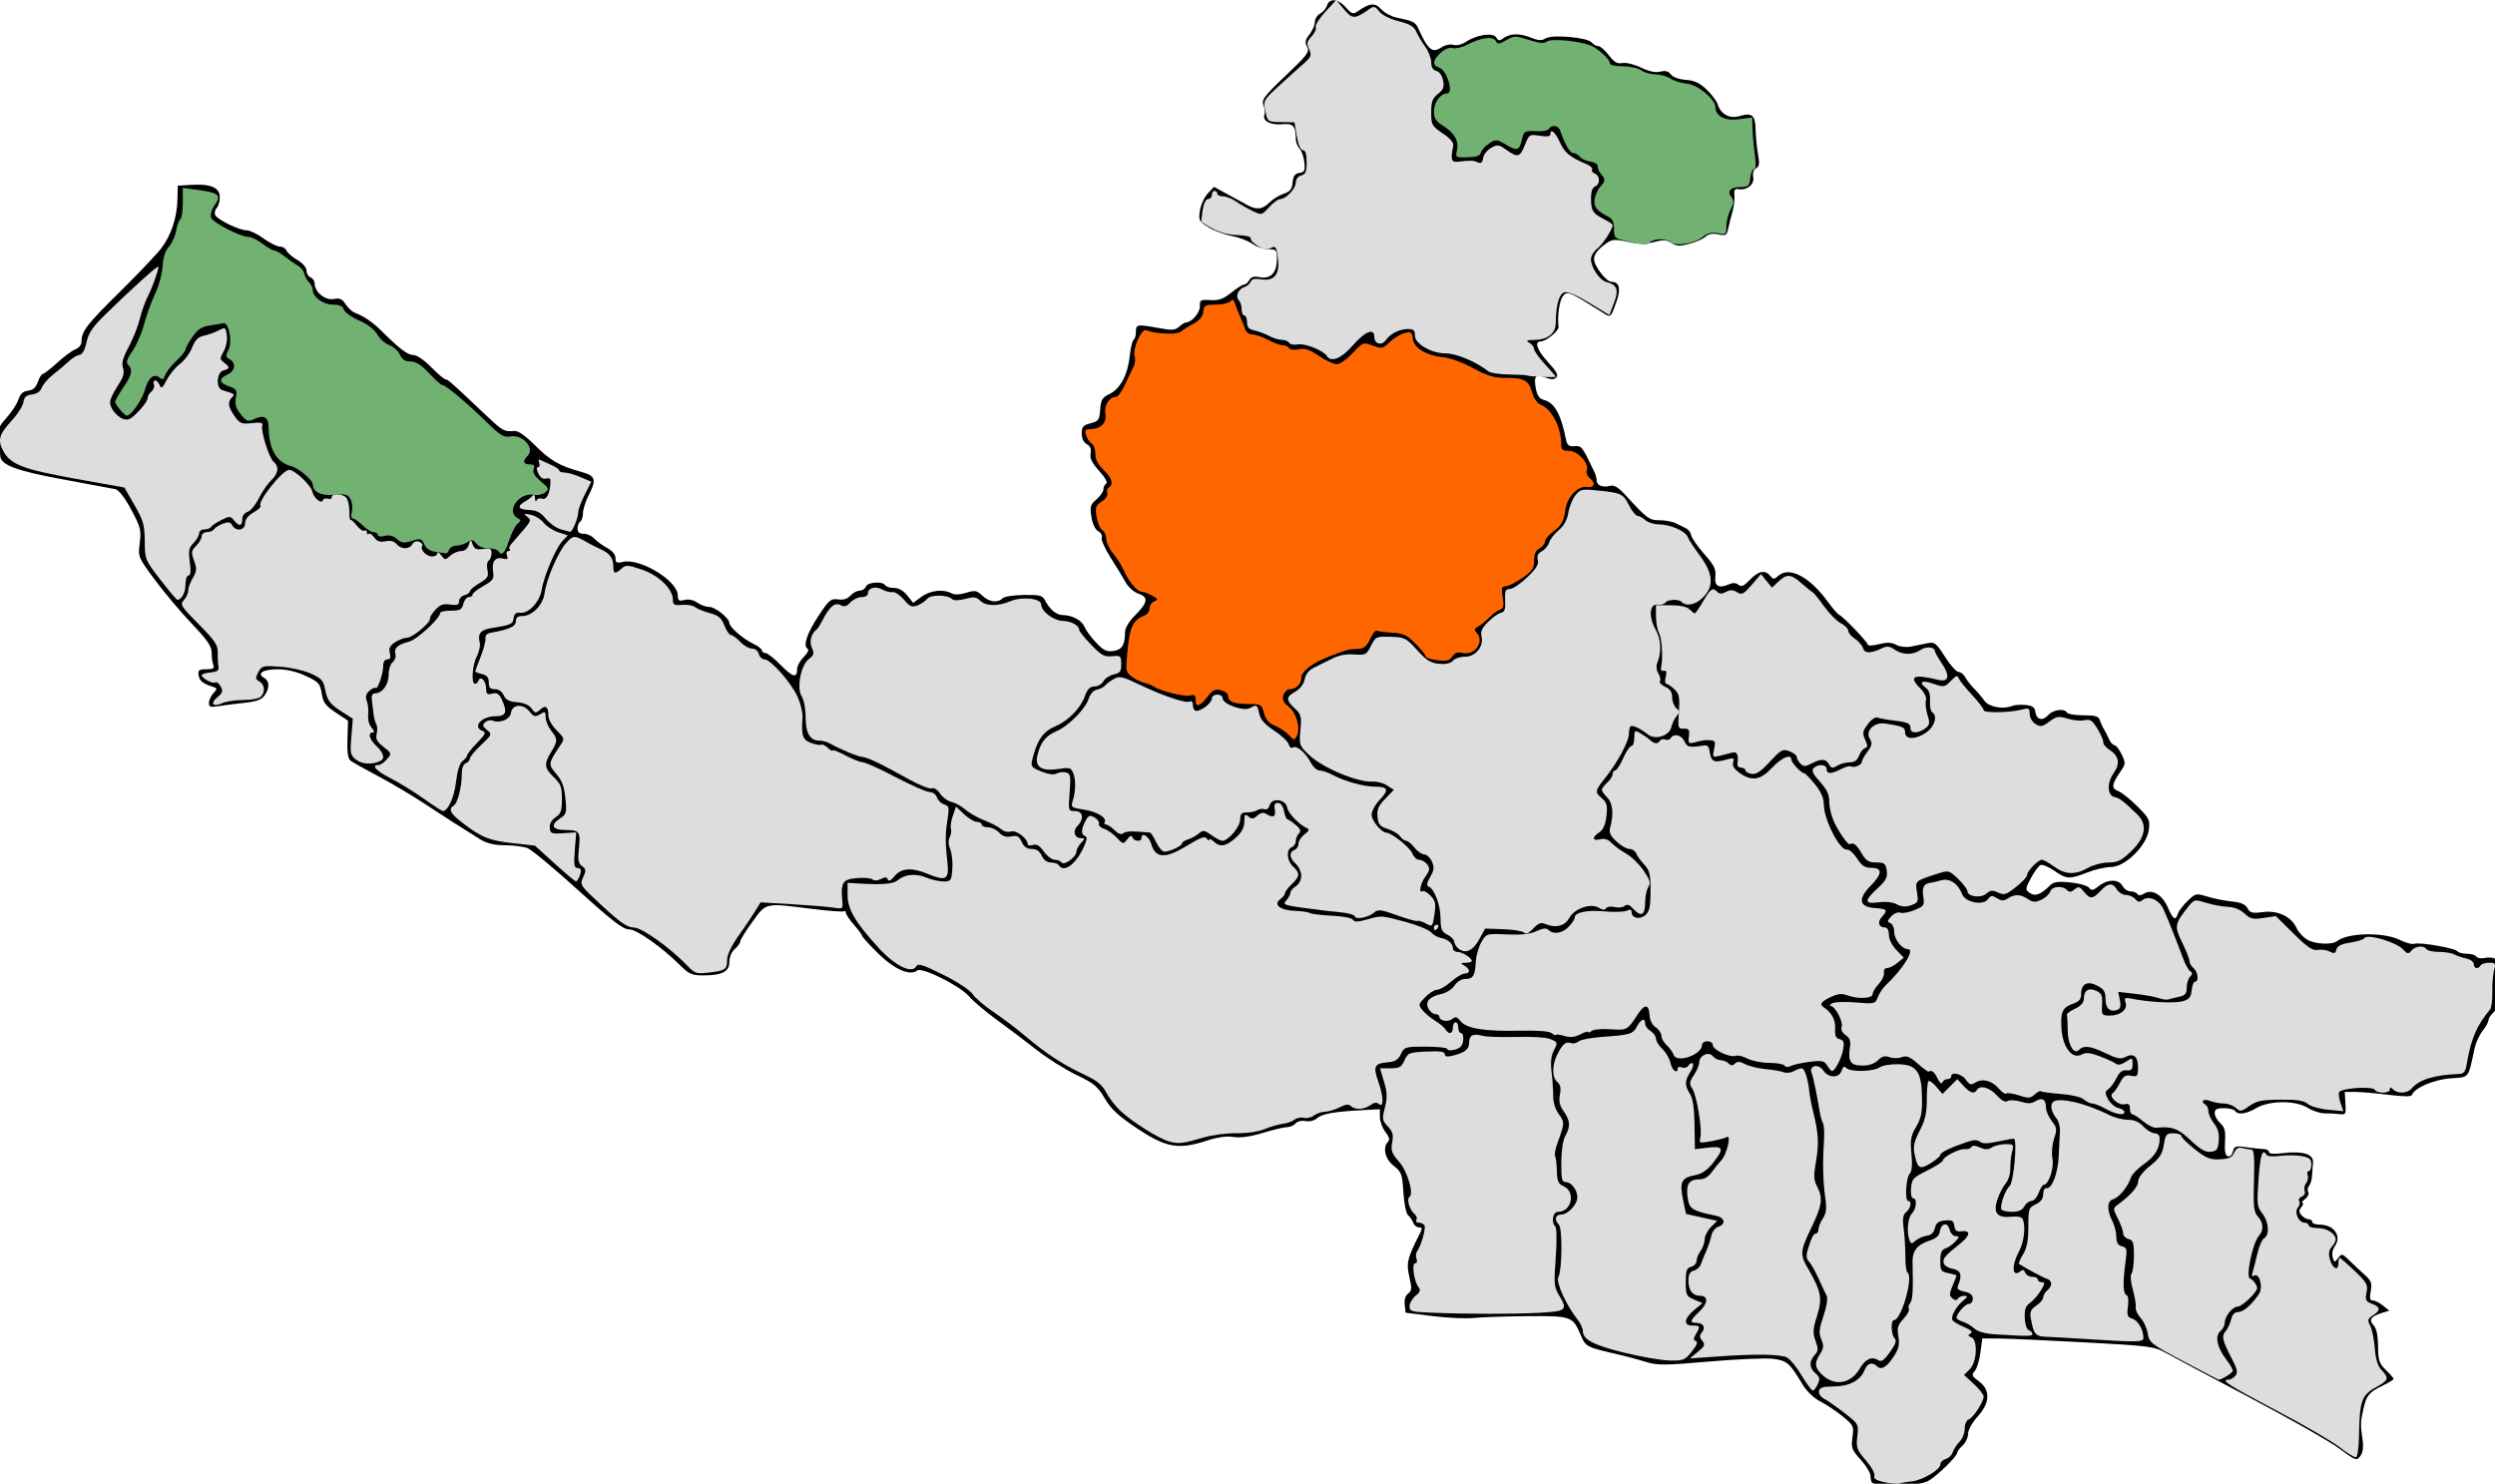 <?xml version="1.0" encoding="UTF-8" standalone="no"?>
<svg
   xmlns:dc="http://purl.org/dc/elements/1.1/"
   xmlns:cc="http://creativecommons.org/ns#"
   xmlns:rdf="http://www.w3.org/1999/02/22-rdf-syntax-ns#"
   xmlns:svg="http://www.w3.org/2000/svg"
   xmlns="http://www.w3.org/2000/svg"
   xmlns:sodipodi="http://sodipodi.sourceforge.net/DTD/sodipodi-0.dtd"
   xmlns:inkscape="http://www.inkscape.org/namespaces/inkscape"
   width="750mm"
   height="446.03mm"
   viewBox="0 0 750 446.03"
   version="1.1"
   id="svg1935"
   sodipodi:docname="RolpaPratinidhiSabha.svg"
   inkscape:version="1.0.1 (3bc2e813f5, 2020-09-07)">
  <defs
     id="defs1929" />
  <sodipodi:namedview
     id="base"
     pagecolor="#ffffff"
     bordercolor="#666666"
     borderopacity="1.0"
     inkscape:pageopacity="0.0"
     inkscape:pageshadow="2"
     inkscape:zoom="0.35"
     inkscape:cx="1430.1513"
     inkscape:cy="854.71384"
     inkscape:document-units="mm"
     inkscape:current-layer="layer1"
     inkscape:document-rotation="0"
     showgrid="false"
     fit-margin-top="0"
     fit-margin-left="0"
     fit-margin-right="0"
     fit-margin-bottom="0"
     inkscape:window-width="1600"
     inkscape:window-height="837"
     inkscape:window-x="-8"
     inkscape:window-y="-8"
     inkscape:window-maximized="1" />
  <g
     inkscape:label="Layer 1"
     inkscape:groupmode="layer"
     id="layer1"
     transform="translate(24.366,-67.366)">
    <path
       style="fill:#000000;stroke-width:0.815"
       d="m 538.444,513.154 c -0.299,-0.299 -0.543,-1.262 -0.543,-2.141 0,-0.879 -1.326,-3.066 -2.948,-4.859 -2.682,-2.967 -2.905,-3.575 -2.47,-6.741 0.456,-3.325 0.325,-3.605 -2.96,-6.29 -1.89,-1.546 -4.903,-3.559 -6.696,-4.475 -1.946,-0.994 -4.08,-3.027 -5.296,-5.047 -3.939,-6.54 -4.67,-7.185 -8.784,-7.75 -2.144,-0.295 -10.78,0.06 -19.191,0.789 -13.55,1.174 -15.73,1.189 -19.121,0.129 -2.105,-0.658 -5.661,-1.617 -7.901,-2.131 -10.13,-2.323 -10.19,-2.354 -11.751,-5.994 -2.403,-5.604 -2.775,-5.735 -16.069,-5.633 -6.508,0.05 -13.727,0.295 -16.042,0.544 -2.316,0.25 -7.877,-0.002 -12.358,-0.561 l -8.148,-1.014 -0.274,-2.403 c -0.173,-1.516 0.207,-2.754 1.029,-3.355 1.119,-0.818 1.171,-1.519 0.371,-4.986 -0.962,-4.165 -0.631,-5.581 2.96,-12.671 0.986,-1.947 0.976,-2.24 -0.075,-2.24 -0.665,0 -1.451,-0.641 -1.745,-1.425 -0.294,-0.784 -0.989,-1.792 -1.544,-2.24 -0.562,-0.454 -1.179,-3.479 -1.393,-6.837 -0.355,-5.562 -0.578,-6.174 -2.912,-8 -2.6,-2.034 -3.415,-5.533 -1.689,-7.258 0.574,-0.574 0.318,-1.499 -0.815,-2.938 -0.909,-1.155 -1.653,-3.163 -1.653,-4.462 v -2.361 l -5.5,0.299 c -8.417,0.457 -11.886,1.086 -13.415,2.431 -0.806,0.709 -2.269,1.062 -3.458,0.835 -1.184,-0.226 -2.451,0.077 -2.98,0.714 -0.506,0.609 -1.643,1.108 -2.527,1.108 -0.884,0 -4.163,0.776 -7.287,1.724 -3.804,1.155 -6.709,1.56 -8.795,1.227 -2.103,-0.336 -4.799,0.049 -8.298,1.185 -8.316,2.7 -12.075,2.015 -20.765,-3.787 -5.629,-3.758 -7.774,-5.75 -9.676,-8.985 -2.122,-3.609 -3.249,-4.541 -8.555,-7.079 -3.361,-1.607 -8.677,-4.944 -11.814,-7.415 -3.137,-2.471 -8.528,-6.542 -11.981,-9.048 -3.452,-2.505 -7.244,-5.703 -8.425,-7.107 -2.635,-3.13 -14.195,-8.921 -15.586,-7.807 -2.168,1.736 -6.84,-0.291 -11.73,-5.089 -2.657,-2.607 -4.831,-4.987 -4.831,-5.288 0,-0.302 -1.1,-1.801 -2.444,-3.331 -1.344,-1.531 -2.444,-3.158 -2.444,-3.617 0,-0.459 -0.279,-0.662 -0.619,-0.452 -0.341,0.21 -4.649,-0.123 -9.574,-0.74 -14.355,-1.8 -13.669,-1.948 -17.908,3.874 -2.022,2.777 -3.676,5.444 -3.676,5.927 0,0.483 -0.733,1.505 -1.63,2.272 -0.965,0.826 -1.63,2.402 -1.63,3.866 0,2.951 -2.172,4.06 -7.948,4.06 -3.221,0 -4.189,-0.417 -6.669,-2.875 -5.762,-5.71 -13.228,-10.971 -15.568,-10.971 -1.785,0 -5.073,-2.537 -15.292,-11.797 -7.16,-6.488 -13.997,-12.169 -15.193,-12.624 -1.196,-0.455 -4.26,-0.843 -6.807,-0.862 -3.316,-0.027 -5.452,-0.546 -7.518,-1.832 -6.352,-3.956 -10.915,-6.88 -17.113,-10.967 -3.573,-2.356 -9.701,-5.975 -13.618,-8.043 -3.917,-2.068 -7.603,-4.144 -8.19,-4.613 -0.73,-0.583 -1.011,-2.618 -0.888,-6.419 l 0.181,-5.566 -3.694,-2.446 c -3.089,-2.045 -3.781,-2.986 -4.221,-5.74 -0.481,-3.006 -0.899,-3.468 -4.788,-5.277 -2.778,-1.293 -5.733,-1.986 -8.49,-1.991 -4.371,-0.008 -6.373,1.274 -4.033,2.583 1.658,0.927 1.713,3.025 0.138,5.273 -0.891,1.271 -2.408,1.837 -5.907,2.203 -2.59,0.271 -6.084,0.723 -7.764,1.003 -2.578,0.43 -3.055,0.284 -3.055,-0.94 0,-0.798 0.6,-2.113 1.333,-2.923 1.24,-1.369 1.225,-1.506 -0.204,-1.955 -2.971,-0.934 -3.984,-1.77 -4.241,-3.503 -0.22,-1.477 0.143,-1.749 2.328,-1.749 2.025,0 2.481,-0.28 2.094,-1.288 -0.272,-0.709 -0.495,-2.381 -0.495,-3.716 0,-1.903 -1.289,-3.781 -5.964,-8.688 -3.28,-3.443 -8.263,-9.36 -11.072,-13.148 -5.091,-6.865 -5.106,-6.902 -4.577,-11.134 0.484,-3.874 0.258,-4.753 -2.575,-10.026 -1.946,-3.621 -3.715,-5.909 -4.736,-6.126 -0.896,-0.19 -7.911,-1.499 -15.589,-2.91 -14.491,-2.661 -19.039,-4.392 -19.039,-7.244 0,-0.876 -0.367,-1.819 -0.815,-2.096 -1.901,-1.175 -0.792,-5.355 2.328,-8.773 1.729,-1.894 3.498,-4.543 3.933,-5.886 0.57,-1.762 1.38,-2.513 2.905,-2.695 1.496,-0.178 2.359,-0.953 2.95,-2.647 0.459,-1.317 1.13,-2.395 1.489,-2.395 0.36,0 2.304,-1.509 4.32,-3.353 2.016,-1.844 4.491,-3.668 5.499,-4.052 1.094,-0.417 1.833,-1.386 1.833,-2.401 0,-3.046 1.606,-5.115 11.676,-15.034 5.457,-5.375 11.02,-11.239 12.363,-13.031 2.95,-3.936 4.662,-9.176 4.791,-14.66 l 0.095,-4.072 4.126,-0.241 c 5.829,-0.341 8.503,0.83 8.503,3.723 0,1.265 -0.415,2.716 -0.923,3.223 -0.508,0.507 -0.724,1.441 -0.481,2.075 0.532,1.386 7.239,4.658 9.55,4.658 0.905,0 3.164,1.099 5.02,2.443 1.856,1.344 4.064,2.443 4.907,2.443 0.843,0 1.737,0.533 1.987,1.184 0.25,0.651 1.705,1.922 3.234,2.823 1.633,0.963 2.779,2.286 2.779,3.208 0,0.863 0.55,1.78 1.222,2.038 0.672,0.258 1.222,1.098 1.222,1.867 0,2.538 3.215,5.136 5.731,4.633 1.798,-0.359 2.54,-0.034 3.601,1.585 0.735,1.121 1.96,2.265 2.724,2.543 2.577,0.938 5.357,2.81 7.86,5.292 5.676,5.628 8.006,7.404 9.716,7.404 1.063,0 3.284,1.507 5.403,3.665 1.979,2.016 3.919,3.665 4.31,3.665 0.686,0 1.741,0.936 12.316,10.928 4.901,4.631 5.267,4.832 8.361,4.587 1.164,-0.092 3.281,1.375 6.208,4.3 4.62,4.618 7.298,6.162 13.821,7.972 4.446,1.233 4.77,2.278 2.241,7.233 -0.896,1.756 -1.63,4.102 -1.63,5.213 0,1.111 -0.367,2.247 -0.815,2.524 -0.448,0.277 -0.815,1.215 -0.815,2.084 0,1.102 0.562,1.581 1.856,1.581 1.021,0 2.433,0.641 3.139,1.425 0.706,0.784 2.437,2.05 3.848,2.813 1.6,0.866 2.564,2.02 2.564,3.07 0,1.39 0.356,1.593 2.046,1.169 5.217,-1.309 16.647,5.589 16.68,10.067 0.011,1.552 0.333,1.768 2.006,1.348 1.227,-0.308 2.706,-6.9e-4 3.848,0.799 1.02,0.714 2.637,1.299 3.592,1.299 1.803,0 6.049,3.379 6.049,4.815 0,1.214 4.078,4.775 7.121,6.218 1.461,0.693 2.657,1.609 2.657,2.036 0,0.427 0.474,0.776 1.053,0.776 0.579,0 2.656,1.633 4.616,3.63 3.65,3.718 4.923,4.021 4.923,1.172 0,-0.89 0.893,-2.51 1.984,-3.601 1.196,-1.195 1.649,-2.191 1.14,-2.505 -1.426,-0.881 -0.118,-4.715 3.428,-10.052 3.054,-4.596 3.616,-5.06 5.75,-4.746 1.591,0.233 2.807,-0.14 3.713,-1.141 0.741,-0.818 1.984,-1.488 2.763,-1.488 0.779,0 1.627,-0.55 1.885,-1.222 0.528,-1.375 5.023,-1.69 5.816,-0.407 0.277,0.448 1.476,0.814 2.666,0.814 1.381,0 2.808,0.809 3.952,2.24 l 1.79,2.24 2.485,-1.832 c 2.599,-1.917 6.528,-2.378 8.998,-1.056 0.946,0.506 2.489,0.458 4.432,-0.138 2.65,-0.813 3.189,-0.719 4.862,0.852 2.073,1.946 4.598,2.285 6.069,0.815 0.524,-0.524 3.422,-0.982 6.439,-1.018 4.774,-0.057 5.598,0.154 6.345,1.626 1.342,2.647 3.432,4.416 5.218,4.416 2.872,0 5.821,1.543 6.588,3.447 0.409,1.016 1.985,3.168 3.501,4.782 2.281,2.429 3.192,2.871 5.278,2.565 2.589,-0.38 3.449,-1.813 3.472,-5.785 0.008,-1.085 1.227,-3.13 2.82,-4.722 4.031,-4.029 4.333,-5.611 1.274,-6.677 -1.389,-0.484 -3.11,-1.994 -3.897,-3.417 -0.775,-1.403 -2.812,-4.746 -4.528,-7.429 -1.715,-2.683 -2.921,-5.394 -2.678,-6.025 0.242,-0.631 -0.231,-1.506 -1.05,-1.944 -0.908,-0.486 -1.709,-2.161 -2.051,-4.288 -0.497,-3.094 -0.324,-3.695 1.521,-5.284 1.145,-0.986 2.081,-2.339 2.081,-3.006 0,-0.667 0.381,-1.448 0.848,-1.736 0.501,-0.309 -0.363,-1.863 -2.115,-3.802 -2.172,-2.403 -2.862,-3.805 -2.585,-5.254 0.26,-1.361 -0.096,-2.23 -1.144,-2.791 -0.956,-0.511 -1.522,-1.704 -1.522,-3.206 0,-2.015 0.416,-2.499 2.648,-3.073 2.403,-0.618 2.671,-1.001 2.9,-4.132 0.217,-2.965 0.618,-3.626 2.852,-4.702 3.22,-1.55 5.466,-5.82 6.053,-11.508 0.245,-2.375 0.76,-4.513 1.144,-4.75 0.384,-0.237 0.698,-1.326 0.698,-2.419 0,-2.259 0.361,-2.318 6.854,-1.118 3.974,0.734 4.929,0.671 6.121,-0.407 0.777,-0.703 1.75,-1.29 2.163,-1.304 1.699,-0.061 4.171,-3.016 4.093,-4.892 -0.076,-1.836 0.186,-1.987 3.147,-1.804 2.548,0.157 3.871,-0.315 6.267,-2.24 1.67,-1.342 3.406,-2.439 3.859,-2.439 0.452,0 1.161,-0.605 1.575,-1.344 0.551,-0.984 1.41,-1.213 3.208,-0.853 3.189,0.638 5.083,-1.375 5.083,-5.401 0,-2.8 -0.16,-2.99 -2.522,-2.99 -1.387,0 -3.558,-0.737 -4.823,-1.637 -1.265,-0.901 -4.108,-1.98 -6.317,-2.399 -2.209,-0.419 -5.352,-1.606 -6.985,-2.638 -2.766,-1.749 -2.936,-2.088 -2.489,-4.974 0.263,-1.704 1.321,-4.005 2.349,-5.114 l 1.87,-2.017 3.958,2.159 c 2.177,1.188 4.875,2.662 5.995,3.277 2.884,1.582 4.617,1.4 6.71,-0.705 1.002,-1.008 2.927,-2.199 4.278,-2.647 1.953,-0.647 2.508,-1.347 2.708,-3.411 0.189,-1.955 0.693,-2.659 2.037,-2.85 1.514,-0.215 1.743,-0.688 1.508,-3.104 -0.153,-1.568 -0.794,-3.429 -1.426,-4.136 -0.632,-0.707 -1.153,-1.99 -1.159,-2.85 -0.03,-4.074 -0.751,-4.87 -4.124,-4.549 -3.46,0.33 -5.994,-1.032 -5.297,-2.846 0.23,-0.6 0.098,-1.915 -0.293,-2.924 -0.625,-1.61 0.184,-2.684 6.646,-8.824 6.564,-6.237 7.26,-7.171 6.459,-8.668 -0.721,-1.347 -0.58,-2.082 0.713,-3.726 0.886,-1.126 1.612,-2.802 1.612,-3.723 0,-0.921 0.708,-2.054 1.574,-2.518 0.866,-0.463 1.807,-1.576 2.092,-2.472 0.733,-2.309 3.402,-2.023 5.693,0.61 1.67,1.919 2.16,2.094 3.424,1.22 3.785,-2.617 5.252,-2.764 7.15,-0.717 1,1.078 3.065,2.212 4.59,2.52 4.949,1 5.705,1.366 6.52,3.155 2.977,6.534 4.233,7.62 6.839,5.913 1.242,-0.813 2.79,-1.172 3.748,-0.868 0.968,0.307 2.524,-0.066 3.821,-0.916 3.323,-2.176 8.192,-2.863 9.078,-1.281 0.526,0.94 1.009,1.052 1.814,0.419 2.077,-1.631 4.982,-1.811 8.233,-0.511 2.558,1.023 3.586,1.099 4.782,0.353 1.987,-1.24 12.578,-0.312 13.845,1.214 0.505,0.608 1.404,1.105 1.998,1.105 0.595,0 2.02,1.231 3.169,2.736 1.616,2.118 2.538,2.65 4.082,2.355 1.107,-0.212 3.606,0.398 5.617,1.371 2.434,1.178 4.329,1.575 5.778,1.212 1.541,-0.387 2.443,-0.149 3.162,0.833 0.604,0.825 2.405,1.479 4.509,1.636 2.653,0.198 4.178,0.914 6.28,2.951 1.527,1.479 3.001,3.445 3.276,4.368 0.868,2.913 3.53,4.431 6.353,3.622 4.014,-1.151 4.963,-0.41 5.06,3.951 0.047,2.133 0.377,5.482 0.732,7.443 0.511,2.818 0.387,3.709 -0.588,4.255 -0.773,0.432 -1.092,1.432 -0.855,2.675 0.416,2.174 -1.889,4.021 -4.477,3.588 -1.081,-0.181 -1.358,0.246 -1.169,1.799 0.136,1.12 -0.121,3.319 -0.571,4.887 -0.45,1.568 -1.034,3.884 -1.296,5.148 -0.431,2.075 -0.718,2.245 -2.947,1.756 -1.681,-0.369 -2.907,-0.152 -3.84,0.681 -0.754,0.672 -2.96,1.645 -4.901,2.162 -2.895,0.771 -3.859,0.725 -5.357,-0.257 -1.48,-0.969 -2.472,-1.024 -5.228,-0.289 -2.535,0.676 -4.566,0.664 -7.97,-0.05 -4.377,-0.918 -4.684,-0.87 -7.333,1.15 -1.733,1.322 -2.765,2.808 -2.765,3.985 0,2.109 3.656,6.888 5.269,6.888 2.289,0 2.84,2.004 1.567,5.696 -1.661,4.82 -1.834,5.025 -3.423,4.055 -0.757,-0.462 -2.843,-1.754 -4.636,-2.871 -6.326,-3.941 -6.981,-4.133 -8.237,-2.417 -0.973,1.329 -1.592,5.985 -1.211,9.104 0.14,1.148 -3.782,4.35 -5.328,4.35 -2.069,0 -1.129,2.651 2.234,6.297 2.471,2.679 3.107,3.867 2.433,4.541 -0.674,0.674 -1.549,0.673 -3.342,-0.004 -2.932,-1.106 -3.507,-0.403 -2.791,3.412 0.386,2.058 1.06,3.003 2.376,3.333 3.196,0.802 5.114,4.22 6.667,11.882 0.354,1.745 0.865,2.15 2.571,2.036 2.155,-0.143 2.165,-0.13 5.984,7.788 0.375,0.778 0.682,1.93 0.682,2.56 0,1.447 1.784,2.154 3.985,1.579 1.248,-0.326 2.463,0.389 4.591,2.703 6.672,7.255 7.175,7.626 10.367,7.626 1.693,0 3.899,0.423 4.901,0.941 1.002,0.518 2.372,1.198 3.044,1.513 0.672,0.314 1.356,1.255 1.52,2.09 0.164,0.835 1.926,3.361 3.916,5.614 2.97,3.363 3.567,4.564 3.331,6.715 -0.321,2.935 0.991,3.715 4.041,2.4 1.224,-0.528 2.167,-0.482 2.917,0.14 0.862,0.715 1.626,0.379 3.436,-1.509 2.575,-2.687 4.55,-3.07 6.114,-1.186 0.924,1.113 1.174,1.113 2.405,0 3.263,-2.952 9.416,0.246 14.849,7.716 1.466,2.016 3.012,3.809 3.436,3.985 1.226,0.51 8.625,8.223 8.625,8.991 0,0.382 1.489,0.318 3.308,-0.144 2.47,-0.627 3.795,-0.579 5.23,0.189 1.111,0.594 2.981,0.813 4.432,0.519 1.381,-0.28 3.59,-0.731 4.91,-1.002 2.212,-0.455 2.628,-0.136 5.321,4.072 1.607,2.511 3.447,4.565 4.09,4.565 0.643,0 1.557,0.725 2.031,1.611 0.474,0.886 1.69,2.444 2.701,3.461 1.011,1.018 2.387,2.64 3.058,3.605 1.271,1.828 5.658,2.659 8.228,1.559 0.742,-0.317 2.575,-0.46 4.074,-0.316 2.073,0.199 2.786,0.683 2.977,2.025 0.347,2.433 2.165,2.918 3.872,1.032 1.515,-1.673 4.815,-2.117 5.654,-0.759 0.277,0.448 2.51,0.814 4.962,0.814 3.535,0 4.55,0.295 4.899,1.425 0.242,0.784 0.782,1.975 1.198,2.647 0.417,0.672 1.115,2.046 1.551,3.054 0.436,1.008 1.174,1.833 1.641,1.833 0.467,0 1.443,1.247 2.17,2.77 1.249,2.618 1.233,2.898 -0.288,5.09 -2.713,3.91 -2.873,5.141 -0.773,5.939 1.037,0.394 3.635,2.466 5.775,4.604 3.605,3.603 3.858,4.122 3.462,7.08 -0.637,4.749 -7.129,11.143 -11.326,11.156 -1.664,0.004 -4.886,0.742 -7.16,1.638 -5.336,2.102 -6.219,2.057 -9.915,-0.503 -1.692,-1.172 -3.545,-1.952 -4.118,-1.731 -0.572,0.22 -1.872,1.959 -2.888,3.864 -1.744,3.27 -1.768,3.522 -0.419,4.508 1.574,1.151 3.328,0.539 5.941,-2.074 1.253,-1.253 2.332,-1.436 6.253,-1.064 2.606,0.247 5.146,0.957 5.644,1.577 0.759,0.945 1.243,0.863 2.98,-0.503 2.686,-2.112 5.983,-2.113 7.113,-0.002 0.48,0.896 1.571,1.629 2.425,1.629 0.854,0 1.775,0.359 2.046,0.798 0.312,0.505 1.055,0.447 2.025,-0.158 2.362,-1.475 5.458,0.359 7.134,4.227 1.561,3.602 2.312,4.047 3.028,1.793 0.259,-0.817 1.573,-2.54 2.92,-3.83 2.372,-2.272 2.554,-2.311 5.898,-1.277 1.897,0.587 5.198,1.246 7.334,1.466 2.799,0.288 4.13,0.858 4.764,2.043 0.757,1.413 1.411,1.574 4.671,1.145 4.397,-0.579 8.49,1.368 10.044,4.776 0.508,1.115 1.857,2.638 2.998,3.385 2.302,1.507 7.628,1.813 9.255,0.532 3.173,-2.5 13.965,-2.702 18.72,-0.35 1.804,0.892 3.78,1.431 4.391,1.196 1.498,-0.574 12.442,1.314 13.019,2.246 0.252,0.407 1.515,0.741 2.807,0.741 1.291,0 2.588,0.388 2.881,0.862 0.293,0.474 1.514,0.647 2.712,0.384 1.314,-0.289 2.819,-0.011 3.792,0.701 1.469,1.074 1.516,1.422 0.52,3.892 -0.601,1.492 -1.061,3.079 -1.02,3.527 0.04,0.448 0.239,2.149 0.441,3.78 0.276,2.225 -0.026,3.324 -1.22,4.402 -0.873,0.79 -1.588,1.88 -1.588,2.422 0,0.542 -0.789,1.989 -1.754,3.215 -0.965,1.226 -2.045,3.566 -2.401,5.2 -2.049,9.406 -1.423,8.626 -7.281,9.079 -5.073,0.392 -10.842,2.875 -11.539,4.966 -0.188,0.565 -2.487,0.556 -7.166,-0.03 -3.788,-0.475 -8.279,-0.863 -9.98,-0.863 h -3.091 l 0.218,3.461 c 0.206,3.264 0.102,3.447 -1.819,3.212 -1.12,-0.137 -3.109,-0.239 -4.42,-0.225 -1.311,0.015 -3.63,-0.746 -5.155,-1.688 -3.679,-2.273 -11.505,-2.205 -15.471,0.134 -2.993,1.765 -5.53,2.089 -6.323,0.807 -0.277,-0.448 -1.765,-0.814 -3.307,-0.814 -2.182,0 -2.804,0.333 -2.804,1.503 0,0.826 0.752,2.183 1.672,3.015 1.339,1.211 1.623,2.314 1.426,5.54 -0.17,2.778 0.086,4.144 0.826,4.401 0.609,0.211 1.277,-0.408 1.545,-1.435 0.43,-1.644 0.812,-1.758 4.224,-1.267 2.063,0.297 4.393,0.545 5.177,0.55 0.784,0.008 1.426,0.396 1.426,0.867 0,0.556 1.502,0.678 4.278,0.347 5.992,-0.715 9.223,0.308 8.97,2.839 -0.108,1.08 -0.24,2.88 -0.293,3.999 -0.053,1.12 -0.455,2.478 -0.892,3.018 -0.437,0.54 -0.544,1.389 -0.236,1.887 0.307,0.497 -0.119,1.418 -0.948,2.046 -0.829,0.628 -1.188,1.153 -0.797,1.167 0.391,0.015 0.254,0.576 -0.304,1.248 -0.809,0.975 -0.809,1.469 0,2.443 0.558,0.672 1.519,1.222 2.137,1.222 0.617,0 1.122,0.367 1.122,0.814 0,0.448 1.03,0.814 2.289,0.814 4.207,0 6.623,3.435 4.523,6.43 -0.706,1.007 -0.99,2.432 -0.681,3.407 0.509,1.604 0.58,1.612 1.641,0.195 1.053,-1.406 1.225,-1.368 3.39,0.751 1.255,1.228 3.326,3.172 4.604,4.321 1.989,1.788 2.247,2.492 1.796,4.894 -0.401,2.138 -0.249,2.805 0.642,2.805 0.643,0 2.015,0.685 3.05,1.523 l 1.881,1.523 -1.995,0.613 c -3.514,1.08 -4.249,2.082 -2.745,3.742 0.904,0.998 1.342,3.033 1.374,6.372 0.04,4.294 0.334,5.181 2.359,7.121 1.272,1.218 2.309,2.422 2.304,2.674 0,0.252 -1.479,1.162 -3.274,2.022 -4.123,1.975 -4.91,2.945 -5.844,7.206 -0.845,3.854 -0.859,4.521 -0.195,9.147 0.313,2.182 0.085,3.773 -0.692,4.818 -1.114,1.498 -1.368,1.407 -6.368,-2.289 -2.864,-2.117 -14.924,-8.978 -26.8,-15.247 -11.875,-6.268 -23.242,-12.325 -25.258,-13.46 -3.469,-1.952 -4.786,-2.123 -24.443,-3.186 -11.427,-0.618 -23.021,-1.135 -25.764,-1.15 l -4.987,-0.027 -0.567,4.272 c -0.312,2.35 -1.089,4.849 -1.727,5.553 -1.02,1.126 -0.866,1.499 1.277,3.082 3.523,2.604 3.374,6.411 -0.415,10.604 -1.64,1.814 -2.852,4.011 -2.852,5.17 0,1.108 -0.733,2.678 -1.63,3.489 -0.896,0.811 -1.63,1.798 -1.63,2.194 0,0.993 -5.626,6.562 -8.323,8.24 -1.643,1.022 -4.071,1.376 -9.438,1.376 -3.974,0 -7.47,-0.244 -7.769,-0.543 z"
       id="path3130" />
    <path
       style="fill:#dddddd;stroke-width:0.814;fill-opacity:1"
       d="m 327.277,410.567 c -3.062,-0.767 -11.273,-5.905 -14.903,-9.326 -1.494,-1.408 -3.404,-3.893 -4.244,-5.522 -1.183,-2.294 -2.723,-3.522 -6.831,-5.444 -6.206,-2.904 -11.332,-6.276 -17.548,-11.543 -2.462,-2.087 -6.707,-5.293 -9.432,-7.125 -2.725,-1.832 -5.571,-4.272 -6.324,-5.421 -0.79,-1.206 -4.521,-3.658 -8.827,-5.801 -6.211,-3.091 -7.572,-3.51 -8.135,-2.503 -1.291,2.306 -6.406,-0.229 -11.312,-5.607 -7.03,-7.706 -9.319,-11.61 -9.303,-15.867 l 0.013,-3.663 3.663,0.226 c 6.63,0.408 10.127,0.109 11.381,-0.974 2.103,-1.816 5.384,-2.155 8.451,-0.873 1.6,0.668 3.982,1.215 5.295,1.215 2.249,0 2.403,-0.215 2.683,-3.735 0.163,-2.054 -0.115,-4.71 -0.619,-5.902 -0.594,-1.405 -0.647,-2.69 -0.152,-3.655 0.42,-0.818 0.58,-1.966 0.356,-2.549 -0.224,-0.583 0.027,-2.322 0.557,-3.864 l 0.964,-2.803 2.433,2.298 c 1.338,1.264 3.074,2.299 3.858,2.299 0.784,4.9e-4 1.425,0.367 1.425,0.815 0,0.448 0.859,0.814 1.909,0.814 1.05,0 2.556,0.715 3.347,1.589 1.01,1.116 2.09,1.459 3.627,1.152 1.78,-0.356 2.368,-0.045 3.147,1.667 0.665,1.46 1.593,2.104 3.029,2.104 1.418,0 2.362,0.641 2.997,2.035 0.594,1.305 1.593,2.035 2.784,2.035 1.021,0 2.083,0.366 2.36,0.814 1.461,2.364 5.008,-0.153 7.38,-5.237 1.085,-2.326 1.227,-3.291 0.516,-3.528 -1.267,-0.422 -1.239,-1.942 0.081,-4.486 0.909,-1.753 1.294,-1.909 2.73,-1.111 0.919,0.511 1.522,1.356 1.339,1.878 -0.183,0.522 0.512,1.214 1.544,1.538 1.032,0.324 2.747,1.523 3.811,2.664 1.892,2.029 1.961,2.04 3.146,0.497 0.844,-1.099 1.328,-1.269 1.593,-0.56 0.453,1.208 2.688,1.377 2.688,0.203 0,-1.948 2.274,-0.578 2.95,1.777 1.241,4.327 4.246,4.482 10.669,0.551 4.146,-2.538 5.491,-3.026 6.023,-2.187 0.377,0.594 0.69,0.749 0.697,0.344 0.006,-0.405 0.719,-0.098 1.582,0.684 1.863,1.686 3.7,1.253 6.774,-1.599 1.509,-1.4 2.239,-2.895 2.239,-4.586 0,-2.152 0.176,-2.363 1.236,-1.483 1.007,0.835 1.502,0.786 2.664,-0.266 0.976,-0.883 1.809,-1.051 2.63,-0.532 2.098,1.326 3.03,0.882 2.623,-1.25 -0.287,-1.502 -0.039,-2.035 0.947,-2.035 0.834,0 1.52,0.919 1.825,2.442 0.269,1.343 0.717,2.454 0.997,2.469 0.28,0.015 1.392,0.762 2.471,1.661 1.488,1.239 1.734,1.861 1.018,2.578 -0.519,0.519 -0.944,1.565 -0.944,2.323 0,0.758 -0.549,1.589 -1.221,1.847 -1.746,0.67 -1.507,4.078 0.407,5.811 2.134,1.932 2.054,2.979 -0.407,5.291 -1.119,1.052 -2.035,2.266 -2.035,2.698 0,0.432 -0.627,1.245 -1.394,1.805 -2.214,1.619 -0.085,3.348 4.327,3.515 2.072,0.078 4.151,0.38 4.621,0.67 0.469,0.29 3.425,0.647 6.568,0.794 3.173,0.148 5.974,0.686 6.298,1.21 0.441,0.713 1.448,0.703 4.124,-0.043 4.602,-1.282 4.155,-1.308 11.58,0.661 3.526,0.935 7.006,2.344 7.733,3.132 0.728,0.788 2.056,1.558 2.951,1.713 2.115,0.365 3.663,1.665 3.663,3.075 0,0.617 0.641,1.133 1.425,1.147 1.479,0.028 4.274,1.799 4.274,2.709 0,0.286 -0.824,0.532 -1.832,0.546 -1.636,0.021 -1.679,0.114 -0.407,0.854 1.788,1.041 1.848,2.377 0.107,2.377 -0.724,0 -2.569,1.099 -4.099,2.442 -1.53,1.343 -3.433,2.442 -4.229,2.442 -0.796,0 -2.412,1.007 -3.59,2.239 -2.043,2.135 -2.078,2.317 -0.763,3.919 0.759,0.924 2.479,2.356 3.822,3.181 1.343,0.825 2.735,1.992 3.093,2.593 0.967,1.623 2.198,1.323 2.198,-0.535 0,-0.895 0.366,-1.628 0.814,-1.628 0.448,0 0.814,0.733 0.814,1.628 0,0.895 0.391,1.628 0.868,1.628 0.477,0 0.752,0.983 0.611,2.185 -0.188,1.593 -0.864,2.346 -2.496,2.779 -1.242,0.329 -2.239,0.263 -2.239,-0.15 0,-0.409 -2.911,-0.744 -6.468,-0.744 -6.254,0 -6.503,0.074 -7.536,2.239 -0.844,1.769 -1.716,2.292 -4.16,2.494 -3.786,0.313 -4.214,1.259 -2.617,5.785 1.566,4.439 1.683,7.955 0.224,6.744 -0.72,-0.597 -1.484,-0.507 -2.598,0.307 -1.877,1.373 -4.665,1.5 -5.895,0.27 -0.635,-0.635 -1.585,-0.521 -3.379,0.407 -1.372,0.71 -3.338,1.302 -4.367,1.316 -1.03,0.015 -2.53,0.525 -3.334,1.135 -0.804,0.61 -2.18,0.921 -3.057,0.692 -0.877,-0.229 -2.116,0.015 -2.754,0.545 -0.638,0.529 -2.241,1.099 -3.564,1.266 -1.322,0.167 -3.801,0.888 -5.509,1.601 -1.86,0.777 -5.243,1.268 -8.439,1.225 -2.934,-0.04 -7.349,0.529 -9.812,1.263 -6.177,1.842 -7.37,1.992 -10.2,1.283 z"
       id="path1890" />
    <path
       style="fill:#dddddd;stroke-width:0.814;fill-opacity:1"
       d="m 406.671,346.175 c 0,-0.448 0.388,-0.814 0.862,-0.814 0.474,0 0.636,0.366 0.359,0.814 -0.277,0.448 -0.665,0.814 -0.862,0.814 -0.198,0 -0.359,-0.366 -0.359,-0.814 z m -111.93,-19.536 c -0.277,-0.448 -1.19,-0.815 -2.028,-0.815 -0.839,0 -2.317,-1.113 -3.285,-2.473 -1.272,-1.786 -2.191,-2.336 -3.312,-1.98 -0.853,0.271 -1.551,0.17 -1.551,-0.223 0,-1.709 -3.429,-4.333 -5.007,-3.833 -0.954,0.303 -2.186,0.009 -2.989,-0.711 -0.751,-0.674 -3.015,-1.861 -5.029,-2.637 -2.015,-0.776 -4.579,-2.225 -5.698,-3.22 -1.119,-0.995 -2.998,-2.034 -4.174,-2.311 -1.176,-0.276 -2.734,-1.411 -3.461,-2.521 -0.779,-1.189 -1.805,-1.834 -2.496,-1.568 -0.645,0.248 -3.667,-0.94 -6.714,-2.639 -8.394,-4.68 -12.733,-6.765 -14.139,-6.793 -1.172,-0.025 -6.556,-2.265 -9.91,-4.126 -0.777,-0.431 -2.125,-0.784 -2.995,-0.784 -2.822,0 -4.139,-2.23 -4.139,-7.006 0,-2.477 -0.516,-5.247 -1.165,-6.251 -1.624,-2.512 -0.303,-9.431 2.156,-11.292 1.512,-1.144 1.647,-1.646 0.889,-3.308 -0.854,-1.874 -0.226,-4.352 1.397,-5.518 0.312,-0.224 1.159,-1.563 1.882,-2.976 2.039,-3.981 3.656,-5.297 5.378,-4.375 1.106,0.592 1.827,0.391 2.919,-0.816 0.797,-0.881 2.309,-1.602 3.359,-1.602 1.089,0 1.909,-0.487 1.909,-1.134 0,-1.661 2.294,-2.263 4.333,-1.138 0.975,0.538 2.368,0.888 3.096,0.777 0.728,-0.11 2.261,0.913 3.407,2.275 1.741,2.069 2.399,2.356 4.001,1.747 1.055,-0.401 2.399,-1.31 2.988,-2.019 1.122,-1.352 6.187,-1.243 7.593,0.164 0.403,0.403 2.061,0.349 3.839,-0.126 2.597,-0.693 3.363,-0.603 4.496,0.531 1.691,1.691 5.267,1.75 9.098,0.15 3.539,-1.479 9.247,-0.847 9.247,1.024 0,2.029 3.687,4.818 6.474,4.898 2.574,0.073 4.922,1.364 4.922,2.707 0,0.385 1.613,2.383 3.584,4.44 3.071,3.205 3.973,3.702 6.309,3.474 2.577,-0.252 2.727,-0.124 2.753,2.353 0.025,2.215 -0.323,2.697 -2.245,3.119 -1.25,0.274 -2.649,1.202 -3.109,2.061 -0.46,0.859 -1.665,1.562 -2.679,1.562 -1.39,0 -2.114,0.749 -2.944,3.045 -1.254,3.467 -4.988,7.291 -8.604,8.812 -3.939,1.656 -5.726,4.202 -7.185,10.24 -0.467,1.933 -0.183,2.288 2.779,3.473 2.121,0.849 3.759,1.063 4.587,0.599 0.708,-0.396 1.969,-0.542 2.801,-0.325 1.345,0.352 1.467,1.02 1.09,5.999 -0.42,5.557 -0.407,5.603 1.627,5.603 2.416,0 2.817,2.373 0.75,4.44 -1.537,1.537 -0.956,3.7 0.994,3.7 1.278,0 1.28,0.102 0.025,1.489 -0.741,0.819 -1.359,2.009 -1.373,2.646 -0.034,1.557 -3.795,4.255 -4.451,3.193 z"
       id="path1888" />
    <path
       style="fill:#dddddd;stroke-width:0.814;fill-opacity:1"
       d="m 82.766,295.807 c -1.808,-1.4 -1.92,-1.915 -1.515,-6.959 l 0.437,-5.447 -2.975,-1.878 c -3.905,-2.465 -4.731,-3.55 -5.391,-7.081 -0.473,-2.529 -1.088,-3.185 -4.347,-4.631 -2.088,-0.926 -6.231,-1.844 -9.207,-2.041 -5.09,-0.336 -5.475,-0.238 -6.485,1.65 -0.934,1.746 -0.892,2.109 0.323,2.789 1.621,0.907 1.83,3.199 0.421,4.609 -0.537,0.537 -2.901,0.977 -5.253,0.977 -2.352,0 -5.211,0.426 -6.353,0.946 -2.807,1.279 -3.741,0.092 -1.412,-1.796 1.565,-1.269 1.728,-1.805 0.977,-3.209 -0.496,-0.927 -1.235,-1.48 -1.642,-1.228 -0.802,0.495 -4.062,-1.258 -4.062,-2.184 0,-0.312 1.191,-0.681 2.646,-0.822 2.135,-0.206 2.591,-0.57 2.365,-1.883 -0.155,-0.895 -0.249,-2.783 -0.21,-4.196 0.059,-2.134 -0.904,-3.552 -5.7,-8.396 -5.378,-5.432 -5.682,-5.926 -4.471,-7.265 0.715,-0.79 1.3,-2.084 1.3,-2.875 0,-0.791 0.625,-2.497 1.389,-3.79 1.191,-2.017 1.244,-2.754 0.368,-5.175 -0.917,-2.536 -0.851,-2.993 0.646,-4.49 0.917,-0.917 1.667,-2.216 1.667,-2.888 0,-0.672 0.711,-1.221 1.58,-1.221 0.869,0 1.82,-0.389 2.114,-0.864 0.294,-0.475 1.482,-1.225 2.641,-1.665 1.646,-0.626 2.26,-0.526 2.811,0.457 1.116,1.995 3.878,1.587 3.884,-0.573 0.004,-1.197 0.887,-2.334 2.552,-3.282 1.401,-0.798 2.341,-1.656 2.089,-1.909 -1.139,-1.139 6.58,-10.887 8.622,-10.887 1.628,-3e-5 6.531,4.605 6.933,6.512 0.4,1.896 2.71,3.87 3.149,2.691 0.199,-0.535 0.888,-0.77 1.53,-0.523 0.643,0.247 1.168,0.043 1.168,-0.453 0,-1.227 3.145,-1.143 4.332,0.116 0.528,0.56 0.959,2.361 0.959,4.002 0,1.641 0.14,2.844 0.312,2.673 0.171,-0.171 1.025,0.596 1.897,1.704 0.872,1.108 1.922,1.807 2.334,1.552 0.412,-0.254 0.749,-0.012 0.749,0.535 0,0.549 0.242,0.756 0.538,0.46 0.296,-0.296 1.041,0.181 1.656,1.059 0.823,1.176 1.714,1.478 3.375,1.146 1.506,-0.301 2.613,-0.021 3.328,0.84 1.364,1.644 3.839,1.663 4.749,0.037 0.425,-0.759 1.243,-1.046 2.071,-0.729 0.753,0.289 1.156,0.869 0.897,1.29 -0.692,1.12 1.252,3.135 3.024,3.135 0.841,0 1.528,-0.436 1.528,-0.97 0,-0.533 0.516,-0.263 1.148,0.6 1.092,1.493 1.223,1.501 2.71,0.156 0.859,-0.778 2.333,-1.414 3.275,-1.414 1.057,0 1.933,-0.696 2.29,-1.818 0.572,-1.801 0.583,-1.803 1.202,-0.13 0.495,1.339 1.146,1.612 3.141,1.319 2.116,-0.311 2.516,-0.103 2.516,1.303 0,0.92 -0.388,1.912 -0.862,2.205 -0.481,0.298 -0.643,1.53 -0.365,2.792 0.43,1.956 0.108,2.489 -2.394,3.965 -1.59,0.938 -2.891,2.042 -2.891,2.452 0,0.411 -0.733,0.938 -1.628,1.172 -0.895,0.234 -1.628,1.051 -1.628,1.815 0,1.105 -0.541,1.31 -2.646,0.998 -2.058,-0.305 -3.05,0.043 -4.467,1.567 -1.002,1.077 -1.734,2.277 -1.628,2.667 0.308,1.129 -5.237,5.742 -6.901,5.742 -0.831,0 -2.438,0.608 -3.572,1.351 -1.565,1.026 -1.947,1.81 -1.584,3.256 0.344,1.371 0.132,1.905 -0.758,1.905 -0.755,0 -1.237,0.745 -1.237,1.914 0,2.392 -1.66,7.28 -2.267,6.674 -0.248,-0.248 -1.098,0.136 -1.89,0.853 -1.043,0.944 -1.255,1.79 -0.768,3.071 0.37,0.972 0.553,2.855 0.407,4.185 -0.154,1.401 0.28,3.02 1.032,3.851 0.794,0.878 0.933,1.433 0.357,1.433 -1.596,0 -1.041,2.063 1.095,4.07 2.021,1.899 2.595,3.645 1.425,4.333 -2.21,1.301 -5.656,1.226 -7.447,-0.161 z m 61.377,-69.347 c -1.343,-0.399 -3.358,-1.841 -4.477,-3.206 -1.564,-1.906 -2.748,-2.507 -5.111,-2.594 -3.23,-0.119 -3.606,-1.17 -0.946,-2.639 0.869,-0.48 1.849,-1.238 2.178,-1.686 0.331,-0.451 0.632,-0.087 0.675,0.814 0.042,0.895 0.255,1.191 0.472,0.656 0.217,-0.535 0.884,-0.784 1.481,-0.555 1.346,0.517 2.287,-0.925 2.627,-4.027 0.213,-1.944 -0.004,-2.302 -1.206,-1.988 -0.97,0.254 -1.771,-0.265 -2.369,-1.532 -0.586,-1.241 -0.614,-1.915 -0.079,-1.915 0.454,0 0.602,-0.58 0.33,-1.289 -0.272,-0.709 -0.22,-1.139 0.116,-0.955 0.336,0.184 1.802,0.844 3.257,1.468 1.455,0.623 2.646,1.419 2.646,1.769 0,0.35 0.73,0.636 1.623,0.636 0.892,0 3.059,0.623 4.816,1.383 l 3.193,1.383 -1.967,3.881 c -1.082,2.134 -1.967,4.553 -1.967,5.374 0,1.642 -1.795,5.913 -2.442,5.811 -0.224,-0.035 -1.506,-0.39 -2.849,-0.789 z"
       id="path1886" />
    <path
       style="fill:#dddddd;stroke-width:0.814;fill-opacity:1"
       d="m 142.33,326.922 -5.883,-5.344 -6.595,-0.738 c -7.17,-0.802 -9.495,-1.742 -15.282,-6.179 -3.6,-2.76 -4.244,-4.09 -2.502,-5.166 1.104,-0.682 2.362,-5.546 2.362,-9.129 0,-1.99 0.433,-3.25 1.221,-3.552 0.672,-0.258 1.222,-0.887 1.222,-1.399 7.4e-4,-0.512 1.524,-2.363 3.386,-4.115 3.323,-3.126 3.355,-3.209 1.754,-4.505 -1.32,-1.069 -1.431,-1.507 -0.58,-2.302 0.578,-0.54 1.62,-0.762 2.317,-0.495 2.256,0.866 5.204,-0.391 5.48,-2.337 0.37,-2.607 3.548,-2.875 5.523,-0.466 1.344,1.64 1.774,1.755 3.232,0.867 1.514,-0.923 1.681,-0.833 1.681,0.908 0,1.063 0.733,2.864 1.628,4.002 2.024,2.573 2.024,3.159 0.003,6.474 -2.189,3.591 -2.059,4.8 0.811,7.55 2.1,2.012 2.442,2.932 2.442,6.571 0,3.537 -0.312,4.436 -1.904,5.479 -1.211,0.794 -1.847,1.938 -1.748,3.146 0.143,1.743 0.476,1.878 4.055,1.642 l 3.899,-0.256 -0.429,5.344 c -0.338,4.217 -0.191,5.344 0.698,5.344 0.62,0 1.127,0.336 1.127,0.747 0,1.248 -0.955,3.325 -1.512,3.288 -0.288,-0.018 -3.171,-2.44 -6.406,-5.38 z"
       id="path1884" />
    <path
       style="fill:#dddddd;stroke-width:0.814;fill-opacity:1"
       d="m 23.842,241.629 c -4.597,-5.972 -4.656,-6.117 -4.699,-11.6 -0.039,-4.885 -0.41,-6.187 -3.085,-10.83 l -3.041,-5.278 -14.389,-2.579 c -15.959,-2.861 -19.757,-4.298 -21.961,-8.316 -1.844,-3.361 -1.37,-5.048 2.641,-9.399 1.694,-1.838 3.21,-4.257 3.367,-5.376 0.217,-1.536 0.845,-2.098 2.568,-2.296 1.465,-0.168 2.528,-0.912 2.973,-2.081 0.38,-1.001 1.918,-2.769 3.417,-3.929 1.499,-1.16 3.573,-2.916 4.609,-3.9 1.036,-0.985 2.501,-1.88 3.256,-1.99 0.905,-0.131 1.635,-1.421 2.142,-3.787 0.607,-2.83 1.826,-4.62 5.771,-8.472 8.145,-7.953 15.846,-14.882 15.846,-14.257 0,1.176 -1.798,6.195 -3.211,8.966 -0.799,1.567 -1.882,4.621 -2.407,6.787 -0.524,2.166 -2.022,5.941 -3.329,8.389 -1.74,3.261 -2.199,4.929 -1.715,6.238 0.458,1.239 0.2,2.536 -0.843,4.229 -3.381,5.492 -3.555,6.124 -2.296,8.335 0.651,1.143 2.038,2.39 3.083,2.773 1.576,0.576 2.375,0.206 4.681,-2.168 1.529,-1.575 2.78,-3.361 2.78,-3.97 0,-0.609 0.528,-1.545 1.173,-2.08 0.645,-0.535 0.972,-1.496 0.727,-2.135 -0.245,-0.639 -0.079,-1.162 0.368,-1.162 0.448,0 1.066,0.641 1.374,1.425 0.458,1.165 0.847,0.871 2.133,-1.612 0.865,-1.67 2.65,-3.833 3.965,-4.805 1.316,-0.973 2.953,-3.169 3.638,-4.881 0.919,-2.296 1.836,-3.233 3.498,-3.571 1.239,-0.252 3.224,-0.956 4.411,-1.563 2.087,-1.068 2.171,-1.022 2.526,1.396 0.21,1.432 -0.19,3.501 -0.937,4.841 -1.211,2.172 -1.202,2.416 0.12,3.406 1.834,1.373 1.795,1.822 -0.203,2.344 -2.008,0.525 -2.337,5.292 -0.407,5.895 3.951,1.234 3.95,1.234 2.985,2.199 -1.387,1.387 -1.173,2.91 0.799,5.679 1.582,2.222 2.081,2.419 5.224,2.065 2.566,-0.289 3.373,-0.126 3.085,0.626 -0.57,1.484 2.025,9.859 3.411,11.009 1.72,1.427 1.452,3.502 -0.714,5.537 -1.043,0.98 -2.708,3.405 -3.698,5.39 -0.991,1.984 -2.518,3.835 -3.394,4.113 -0.876,0.278 -1.593,1.152 -1.593,1.943 0,2.274 -0.904,2.592 -2.34,0.82 -1.256,-1.55 -1.458,-1.566 -3.953,-0.321 -1.446,0.722 -2.842,1.655 -3.101,2.075 -0.259,0.419 -1.182,0.762 -2.051,0.762 -0.869,0 -1.58,0.549 -1.58,1.221 0,0.672 -0.744,1.965 -1.653,2.874 -1.397,1.397 -1.57,2.28 -1.116,5.698 0.369,2.779 0.249,4.045 -0.382,4.045 -0.505,0 -0.919,1.209 -0.919,2.686 0,2.413 -1.165,4.64 -2.427,4.64 -0.26,0 -2.568,-2.721 -5.128,-6.048 z"
       id="path1880" />
    <path
       style="fill:#dddddd;stroke-width:0.814;fill-opacity:1"
       d="m 405.654,461.963 c -5.73,-0.238 -6.309,-0.416 -6.309,-1.929 0,-0.917 0.812,-2.325 1.805,-3.129 1.37,-1.109 1.592,-1.73 0.92,-2.573 -1.371,-1.72 -2.168,-7.216 -1.047,-7.216 0.532,0 0.718,-0.573 0.43,-1.324 -0.279,-0.728 -0.212,-1.736 0.15,-2.239 1.226,-1.703 2.731,-7.005 2.222,-7.829 -0.278,-0.45 -1.056,-0.819 -1.727,-0.819 -0.672,0 -0.98,-0.391 -0.684,-0.868 0.295,-0.478 -0.002,-1.302 -0.662,-1.832 -1.387,-1.115 -2.356,-4.447 -1.455,-5.004 1.432,-0.885 -0.563,-7.725 -3.096,-10.609 -2.233,-2.544 -2.53,-3.375 -2.074,-5.805 0.428,-2.28 0.172,-3.22 -1.301,-4.788 -1.691,-1.8 -1.76,-2.242 -0.892,-5.689 0.759,-3.015 0.71,-4.517 -0.257,-7.771 l -1.198,-4.034 h 3.144 c 2.693,0 3.295,-0.342 4.198,-2.382 0.996,-2.251 1.359,-2.397 6.582,-2.646 4.063,-0.194 5.528,0.009 5.526,0.769 -0.002,0.714 0.689,0.868 2.237,0.498 3.782,-0.904 5.088,-1.914 5.088,-3.934 0,-2.25 1.211,-2.867 4.07,-2.072 1.119,0.311 5.698,0.463 10.176,0.338 4.804,-0.134 9.031,0.152 10.312,0.699 2.1,0.896 2.132,1.005 0.946,3.299 -0.869,1.68 -1.08,3.589 -0.723,6.547 0.277,2.296 0.499,5.573 0.494,7.281 -0.006,1.898 0.661,4.012 1.714,5.437 1.762,2.383 1.747,2.715 -0.402,8.55 -0.659,1.79 -0.992,3.587 -0.741,3.994 0.251,0.407 0.492,2.422 0.534,4.479 0.063,3.079 0.406,3.884 1.943,4.554 3.79,1.654 2.544,7.733 -1.585,7.733 -1.601,0 -2.135,3.059 -0.788,4.518 0.4,0.433 0.434,4.534 0.078,9.321 -0.569,7.652 -0.474,8.813 0.914,11.086 2.812,4.605 2.378,5 -5.98,5.438 -7.91,0.415 -21.92,0.394 -32.562,-0.049 z"
       id="path1878" />
    <path
       style="fill:#dddddd;stroke-width:0.814;fill-opacity:1"
       d="m 102.989,307.445 c -2.886,-2.05 -7.353,-4.803 -9.927,-6.117 -4.399,-2.246 -5.992,-3.995 -3.641,-3.995 0.572,0 1.711,-0.784 2.531,-1.741 1.464,-1.71 1.446,-1.777 -1.041,-3.723 -1.975,-1.546 -2.425,-2.406 -2.047,-3.911 0.266,-1.061 0.202,-2.386 -0.143,-2.945 -0.345,-0.558 -0.736,-2.136 -0.87,-3.506 -0.133,-1.37 -0.343,-3.214 -0.467,-4.098 -0.141,-1.006 0.253,-1.615 1.051,-1.628 2.156,-0.035 4.015,-2.61 4.015,-5.561 0,-1.544 0.558,-3.271 1.239,-3.836 0.682,-0.566 1.04,-1.658 0.796,-2.427 -0.539,-1.698 0.823,-2.935 4.075,-3.697 2.316,-0.543 9.357,-7.001 9.357,-8.583 0,-0.41 1.458,-0.746 3.241,-0.746 2.778,0 3.314,-0.291 3.751,-2.035 0.281,-1.119 1.021,-2.035 1.644,-2.035 0.623,0 1.133,-0.343 1.133,-0.762 0,-0.419 1.476,-1.591 3.279,-2.605 2.911,-1.636 3.236,-2.119 2.893,-4.295 -0.476,-3.02 0.655,-4.526 2.949,-3.927 1.37,0.358 1.626,0.17 1.217,-0.898 -0.296,-0.771 -0.121,-1.352 0.405,-1.352 0.508,0 0.702,-0.222 0.43,-0.494 -0.272,-0.272 -0.138,-0.913 0.297,-1.425 0.435,-0.512 2.039,-2.372 3.565,-4.133 2.544,-2.937 2.66,-3.293 1.399,-4.286 -1.204,-0.948 -1.07,-1.019 1.067,-0.566 1.343,0.285 3.096,1.365 3.896,2.401 0.799,1.036 2.751,2.312 4.337,2.835 l 2.883,0.952 -1.632,1.748 c -2.01,2.152 -5.517,10.417 -6.22,14.657 -0.603,3.639 -3.958,7.199 -6.463,6.857 -1.215,-0.166 -1.757,0.281 -1.944,1.601 -0.261,1.84 -0.769,2.066 -6.784,3.029 -3.155,0.505 -4.099,1.703 -3.413,4.328 0.232,0.886 -0.16,2.735 -0.87,4.108 -1.395,2.697 -1.762,8.276 -0.545,8.276 0.41,0 0.89,-0.431 1.066,-0.958 0.544,-1.632 2.258,0.125 2.258,2.316 0,1.745 0.291,2.002 1.832,1.617 1.42,-0.356 2.06,0.028 2.849,1.702 1.816,3.856 1.357,5.093 -1.89,5.093 -4.189,0 -7.008,3.215 -3.874,4.418 1.14,0.438 0.878,1.015 -1.628,3.581 -1.643,1.683 -2.987,3.37 -2.987,3.749 0,0.38 -0.609,1.135 -1.352,1.679 -0.876,0.641 -1.579,2.874 -1.997,6.345 -0.566,4.703 -2.408,8.72 -3.999,8.72 -0.261,0 -2.835,-1.677 -5.721,-3.727 z"
       id="path1876" />
    <path
       style="fill:#dddddd;stroke-width:0.814;fill-opacity:1"
       d="m 182.332,357.738 c -5.301,-5.525 -13.741,-11.542 -16.21,-11.559 -1.907,-0.012 -3.954,-1.413 -9.346,-6.397 -6.821,-6.304 -6.891,-6.408 -5.842,-8.712 0.927,-2.034 0.884,-2.462 -0.336,-3.354 -1.104,-0.808 -1.308,-1.841 -0.972,-4.917 0.59,-5.394 0.235,-5.93 -3.924,-5.93 -4.133,0 -4.8,-1.465 -1.617,-3.551 1.824,-1.195 1.942,-1.662 1.508,-5.995 -0.356,-3.556 -1.025,-5.339 -2.753,-7.328 -2.458,-2.832 -2.411,-3.185 1.144,-8.47 1.425,-2.118 1.412,-2.175 -1.032,-4.618 -1.387,-1.387 -2.474,-3.336 -2.474,-4.436 0,-2.697 -0.829,-3.286 -2.497,-1.776 -1.286,1.163 -1.507,1.133 -2.543,-0.346 -0.733,-1.046 -2.277,-1.714 -4.356,-1.883 -2.414,-0.197 -3.422,-0.721 -4.025,-2.094 -0.493,-1.123 -1.516,-1.832 -2.646,-1.832 -1.418,0 -1.842,-0.464 -1.842,-2.02 0,-1.475 -0.548,-2.157 -2.035,-2.53 -1.119,-0.281 -2.035,-0.641 -2.035,-0.799 0,-0.159 0.741,-2.168 1.646,-4.465 0.905,-2.297 1.547,-4.77 1.425,-5.495 -0.131,-0.782 0.442,-1.439 1.406,-1.614 5.74,-1.039 7.733,-1.931 7.733,-3.459 0,-1.112 0.556,-1.598 1.832,-1.601 3.094,-0.006 6.307,-3.271 6.808,-6.915 0.609,-4.432 4.141,-12.547 6.62,-15.208 2.102,-2.256 2.316,-2.247 6.719,0.291 0.672,0.387 2.367,1.232 3.768,1.878 2.613,1.205 3.558,2.632 3.558,5.372 0,1.891 0.643,1.969 2.488,0.299 1.263,-1.143 1.832,-1.115 6.02,0.299 5.095,1.72 9.312,5.754 9.368,8.963 0.029,1.651 0.386,1.864 2.791,1.656 1.517,-0.131 3.257,0.172 3.867,0.672 0.61,0.5 2.595,1.307 4.412,1.793 2.673,0.714 3.518,1.429 4.426,3.743 0.617,1.573 1.512,2.866 1.988,2.874 0.476,0.009 1.728,0.924 2.783,2.035 1.054,1.112 2.646,2.021 3.536,2.021 0.934,0 1.799,0.689 2.045,1.628 0.234,0.895 1.009,1.628 1.722,1.628 1.862,0 8.096,7.077 9.974,11.324 0.879,1.988 1.525,4.74 1.435,6.117 -0.37,5.661 0.023,6.784 2.703,7.718 1.416,0.494 2.76,0.712 2.987,0.485 0.227,-0.227 1.083,0.194 1.903,0.937 0.82,0.742 1.491,1.1 1.491,0.796 0,-0.304 1.737,0.372 3.86,1.502 2.123,1.13 4.466,2.055 5.207,2.055 0.741,0 5.188,2.015 9.883,4.477 4.695,2.462 9.287,4.477 10.205,4.477 0.939,0 1.889,0.694 2.172,1.586 0.277,0.873 1.247,1.822 2.156,2.111 1.497,0.475 1.592,0.918 1.004,4.722 -0.68,4.406 -0.678,6.569 0.012,12.99 0.523,4.868 -0.503,5.436 -5.822,3.225 -4.929,-2.049 -8.085,-1.841 -10.113,0.667 -1.066,1.318 -1.728,1.635 -2.004,0.958 -0.305,-0.748 -0.832,-0.786 -2.027,-0.147 -0.973,0.521 -1.998,0.573 -2.58,0.133 -0.531,-0.402 -2.674,-0.576 -4.763,-0.387 -4.175,0.378 -4.792,1.318 -4.327,6.592 0.24,2.725 0.227,2.735 -2.736,2.273 -1.638,-0.256 -7.217,-0.713 -12.397,-1.017 l -9.419,-0.552 -1.698,2.756 c -0.934,1.516 -3.197,4.867 -5.03,7.446 -2.075,2.921 -3.332,5.589 -3.332,7.075 0,2.894 -0.498,3.238 -5.546,3.836 -3.633,0.43 -4.151,0.266 -6.328,-2.002 z"
       id="path1874" />
    <path
       style="fill:#dddddd;stroke-width:0.814;fill-opacity:1"
       d="m 502.118,299.996 c -1.007,-0.184 -1.832,-0.675 -1.832,-1.092 0,-0.417 -0.566,-0.757 -1.257,-0.757 -0.691,0 -1.197,-0.458 -1.125,-1.018 0.366,-2.815 -0.114,-3.961 -1.485,-3.553 -0.784,0.233 -2.472,0.674 -3.752,0.979 -2.259,0.54 -2.311,0.481 -1.767,-1.996 0.465,-2.118 0.307,-2.569 -0.929,-2.649 -1.944,-0.126 -1.952,-0.125 -4.629,0.547 -2.157,0.541 -2.279,0.435 -2.02,-1.769 0.233,-1.978 -0.006,-2.335 -1.536,-2.282 -1.724,0.059 -1.796,-0.19 -1.475,-5.103 0.292,-4.472 0.105,-5.382 -1.394,-6.778 -0.952,-0.887 -2.035,-1.613 -2.407,-1.613 -0.372,0 -0.443,-0.93 -0.157,-2.067 0.378,-1.508 0.218,-2.003 -0.595,-1.832 -0.647,0.137 -0.981,-0.277 -0.798,-0.985 0.637,-2.462 0.258,-8.75 -0.627,-10.403 -0.5,-0.935 -0.91,-3.19 -0.91,-5.01 v -3.31 h 4.419 c 2.843,0 4.855,0.436 5.64,1.221 0.672,0.672 1.396,1.221 1.609,1.221 0.213,0 1.354,-1.648 2.535,-3.663 2.258,-3.853 2.824,-4.22 4.27,-2.774 0.643,0.643 1.359,0.638 2.586,-0.018 1.273,-0.681 2.099,-0.657 3.31,0.099 1.427,0.891 1.934,0.636 4.404,-2.22 l 2.791,-3.227 1.651,2.035 1.651,2.035 1.953,-1.832 c 2.553,-2.394 3.733,-2.297 6.989,0.573 1.484,1.308 2.964,2.493 3.289,2.633 0.325,0.14 1.854,2.03 3.399,4.201 1.545,2.171 3.82,4.47 5.055,5.109 1.236,0.639 2.246,1.66 2.246,2.268 0,0.609 0.888,1.688 1.973,2.4 1.085,0.711 2.197,1.998 2.47,2.859 0.522,1.645 2.348,1.627 5.861,-0.061 1.339,-0.643 2.206,-0.53 3.641,0.475 2.355,1.65 5.514,1.69 7.786,0.098 1.659,-1.162 4.317,-0.928 4.317,0.38 0,0.337 0.937,1.994 2.082,3.681 2.542,3.746 2.112,5.722 -1.074,4.936 -7.435,-1.833 -9.051,-1.094 -5.461,2.496 1.332,1.332 1.995,2.725 1.748,3.67 -0.219,0.838 -0.003,2.811 0.48,4.384 0.762,2.482 0.671,3.017 -0.687,4.044 -2.022,1.53 -4.414,1.564 -4.414,0.062 0,-1.581 -0.68,-1.909 -5.047,-2.433 -2.053,-0.246 -4.245,-0.645 -4.872,-0.885 -0.661,-0.254 -1.892,0.582 -2.935,1.992 -1.57,2.123 -1.669,2.708 -0.79,4.638 0.812,1.783 0.802,2.277 -0.054,2.562 -0.583,0.194 -1.394,1.231 -1.802,2.303 -0.513,1.35 -1.377,1.95 -2.808,1.95 -1.136,0 -2.814,0.458 -3.728,1.018 -1.403,0.859 -1.789,0.795 -2.472,-0.407 -0.982,-1.729 -2.274,-1.793 -5.228,-0.261 -1.89,0.981 -2.418,0.99 -3.349,0.058 -0.608,-0.608 -1.106,-1.507 -1.106,-1.998 0,-0.491 -0.991,-1.269 -2.201,-1.729 -2.024,-0.77 -2.499,-0.516 -5.902,3.147 -2.774,2.987 -4.159,3.901 -5.532,3.65 z"
       id="path1872" />
    <path
       style="fill:#dddddd;stroke-width:0.814;fill-opacity:1"
       d="m 463.81,473.973 c -9.232,-2.275 -12.367,-3.928 -12.367,-6.522 0,-0.766 -0.738,-2.33 -1.64,-3.477 -3.423,-4.351 -6.519,-11.231 -5.724,-12.716 1.139,-2.128 1.261,-14.64 0.154,-15.748 -1.446,-1.446 -1.096,-3.046 0.667,-3.046 2.054,0 4.923,-3.075 4.89,-5.241 -0.034,-2.201 -1.844,-4.527 -3.524,-4.527 -1.117,0 -1.33,-0.963 -1.306,-5.902 0.018,-3.574 0.488,-6.705 1.192,-7.937 1.61,-2.817 1.499,-4.65 -0.448,-7.384 -1.242,-1.744 -1.538,-3.039 -1.159,-5.062 0.367,-1.957 0.151,-3.017 -0.773,-3.783 -1.66,-1.378 -1.638,-5.139 0.051,-8.436 1.554,-3.034 2.569,-3.839 4.097,-3.253 0.606,0.233 1.615,-0.003 2.242,-0.524 0.627,-0.521 3.828,-1.134 7.112,-1.363 8.4,-0.586 9.199,-0.827 10.437,-3.141 1.223,-2.286 2.454,-2.709 2.454,-0.843 0,0.668 0.733,1.672 1.628,2.231 0.895,0.559 1.628,1.597 1.628,2.307 0,0.71 0.875,2.113 1.945,3.117 1.07,1.005 2.159,2.9 2.422,4.212 0.436,2.178 2.146,3.451 2.146,1.597 0,-0.434 0.586,-0.563 1.303,-0.288 0.717,0.275 1.613,-5.8e-4 1.991,-0.613 0.378,-0.612 0.94,-0.86 1.249,-0.551 0.309,0.309 -0.037,1.476 -0.77,2.593 -1.661,2.534 -1.678,4.06 -0.073,6.509 0.873,1.333 1.293,4.173 1.373,9.277 l 0.114,7.356 3.918,-0.464 c 4.714,-0.558 4.968,0.238 1.48,4.642 -1.646,2.079 -3.338,3.247 -5.209,3.598 -4.207,0.789 -4.86,2.045 -3.777,7.263 l 0.919,4.425 4.678,1.038 4.678,1.038 -1.867,1.867 c -1.027,1.027 -1.879,2.708 -1.893,3.736 -0.015,1.028 -0.564,2.58 -1.221,3.449 -0.657,0.869 -1.195,2.2 -1.195,2.958 0,0.758 -0.733,1.569 -1.628,1.803 -1.362,0.356 -1.628,1.11 -1.628,4.611 0,3.904 0.169,4.257 2.508,5.24 l 2.508,1.054 -2.508,2.11 c -3.085,2.596 -3.294,4.657 -0.472,4.657 2.331,0 2.411,0.2 1.018,2.56 -0.803,1.36 -0.806,1.8 -0.015,2.087 0.676,0.245 0.278,1.27 -1.221,3.15 -2.07,2.594 -2.532,2.78 -6.7,2.696 -2.462,-0.05 -8.62,-1.111 -13.682,-2.359 z"
       id="path1870" />
    <path
       style="fill:#dddddd;stroke-width:0.814;fill-opacity:1"
       d="m 678.968,502.435 c -2.239,-1.761 -10.751,-6.713 -18.916,-11.004 -14.303,-7.517 -17.116,-9.31 -14.608,-9.31 0.643,0 1.612,-0.533 2.153,-1.186 0.787,-0.949 0.579,-1.965 -1.042,-5.088 -2.894,-5.574 -3.181,-6.821 -1.906,-8.294 0.622,-0.719 1.371,-2.314 1.663,-3.545 0.354,-1.491 1.06,-2.239 2.113,-2.239 1.578,0 4.038,-2.127 6.228,-5.385 1.363,-2.028 0.177,-6.535 -1.454,-5.526 -0.67,0.414 -0.771,0.015 -0.348,-1.376 0.328,-1.077 0.979,-3.607 1.448,-5.622 0.469,-2.015 1.358,-3.956 1.975,-4.314 1.672,-0.97 1.356,-4.937 -0.592,-7.413 -1.584,-2.014 -1.67,-2.791 -1.133,-10.285 0.535,-7.476 1.161,-9.362 2.427,-7.313 0.276,0.446 2.051,0.58 4.057,0.305 1.961,-0.269 4.876,-0.243 6.477,0.057 2.4,0.45 2.911,0.897 2.911,2.544 0,1.099 -0.355,1.998 -0.789,1.998 -0.434,0 -0.576,0.554 -0.316,1.231 0.26,0.677 0.059,1.73 -0.447,2.339 -0.506,0.609 -0.709,1.656 -0.451,2.327 0.269,0.702 -0.092,1.434 -0.852,1.725 -0.726,0.278 -1.082,0.891 -0.791,1.362 0.291,0.47 0.106,1.365 -0.412,1.989 -1.164,1.403 0.246,4.494 2.05,4.494 0.656,0 1.192,0.366 1.192,0.814 0,0.448 1.256,0.814 2.791,0.814 2.739,0 5.349,1.685 5.349,3.454 0,0.492 -0.538,1.49 -1.196,2.216 -0.839,0.927 -1.008,2.022 -0.566,3.674 0.75,2.805 2.576,3.731 2.576,1.306 0,-0.933 0.174,-1.696 0.388,-1.696 0.213,0 2.233,1.76 4.489,3.911 3.69,3.519 4.049,4.17 3.584,6.495 -0.452,2.26 -0.25,2.685 1.617,3.395 2.612,0.993 2.693,1.909 0.309,3.492 -1.606,1.067 -1.704,1.443 -0.818,3.152 0.554,1.067 1.173,4.096 1.377,6.73 0.258,3.335 0.877,5.328 2.039,6.565 2.346,2.497 2.137,3.076 -1.906,5.285 -4.097,2.238 -4.741,4.163 -4.888,14.626 -0.047,3.317 -0.451,6.135 -0.899,6.264 -0.448,0.128 -2.646,-1.208 -4.884,-2.969 z"
       id="path1866" />
    <path
       style="fill:#dddddd;stroke-width:0.814;fill-opacity:1"
       d="m 404.239,344.965 c -1.114,-0.599 -2.262,-0.942 -2.552,-0.763 -0.29,0.179 -3.021,-0.578 -6.069,-1.684 -4.695,-1.703 -5.735,-1.842 -6.809,-0.914 -1.782,1.54 -5.544,2.325 -5.908,1.233 -0.164,-0.491 -2.117,-1.047 -4.341,-1.235 -2.224,-0.188 -7.069,-0.761 -10.766,-1.273 -6.196,-0.858 -6.626,-1.037 -5.495,-2.287 0.675,-0.746 1.228,-1.782 1.228,-2.303 0,-0.521 0.733,-1.404 1.628,-1.963 0.951,-0.594 1.628,-1.898 1.628,-3.137 0,-1.166 -0.733,-2.783 -1.628,-3.594 -1.931,-1.748 -2.105,-3.531 -0.407,-4.183 0.672,-0.258 1.221,-1.117 1.221,-1.91 0,-0.793 0.824,-2.05 1.832,-2.793 1.297,-0.957 1.526,-1.484 0.784,-1.805 -2.386,-1.033 -5.783,-4.546 -6.022,-6.228 -0.356,-2.507 -4.66,-3.076 -5.281,-0.699 -0.249,0.95 -0.887,1.455 -1.529,1.209 -0.606,-0.233 -1.577,-0.116 -2.158,0.26 -0.581,0.375 -1.972,0.683 -3.092,0.683 -1.658,0 -2.042,0.406 -2.073,2.195 -0.037,2.152 -3.59,6.352 -5.373,6.352 -0.467,0 -1.934,-0.772 -3.258,-1.715 -2.149,-1.53 -2.556,-1.585 -3.789,-0.503 -0.759,0.666 -2.205,1.463 -3.212,1.77 -1.007,0.307 -1.832,0.841 -1.832,1.187 0,0.76 -3.694,2.518 -5.291,2.518 -0.629,0 -1.753,-1.282 -2.497,-2.849 -0.744,-1.567 -1.585,-2.871 -1.87,-2.897 -5.266,-0.489 -7.195,-0.441 -7.993,0.199 -0.647,0.519 -1.515,0.22 -2.646,-0.911 -0.925,-0.925 -2.071,-1.683 -2.545,-1.683 -0.474,0 -0.666,-0.317 -0.426,-0.705 0.81,-1.311 -2.352,-3.217 -6.31,-3.802 -3.54,-0.524 -3.879,-0.756 -3.383,-2.311 0.967,-3.029 1.092,-6.416 0.312,-8.467 -0.695,-1.827 -1.053,-1.945 -4.375,-1.447 -5.104,0.765 -7.207,-0.489 -6.501,-3.878 0.802,-3.851 2.523,-6.106 5.662,-7.417 3.627,-1.516 8.737,-6.627 9.777,-9.78 0.48,-1.454 1.483,-2.583 2.442,-2.749 0.895,-0.155 2.002,-0.709 2.458,-1.231 0.457,-0.522 1.67,-1.424 2.697,-2.005 1.648,-0.933 2.552,-0.73 7.717,1.729 7.338,3.494 14.07,5.732 15.177,5.047 0.484,-0.299 0.849,0.196 0.849,1.152 0,0.922 0.468,1.676 1.04,1.676 1.631,0 4.658,-2.41 4.658,-3.709 0,-0.646 0.733,-1.175 1.628,-1.175 0.895,0 1.628,0.51 1.628,1.133 0,1.71 6.22,3.965 8.125,2.946 2.171,-1.162 2.266,-1.107 2.874,1.662 0.39,1.773 1.676,3.23 4.495,5.088 2.172,1.432 4.129,3.281 4.348,4.109 0.229,0.865 0.791,1.264 1.319,0.938 1.126,-0.696 3.834,1.65 5.399,4.677 0.637,1.232 1.79,2.243 2.562,2.246 0.772,10e-4 2.503,0.588 3.846,1.301 3.695,1.962 9.413,3.559 12.773,3.569 4.018,0.012 4.357,0.933 1.456,3.968 -1.334,1.396 -2.426,3.394 -2.426,4.439 0,1.82 2.985,5.441 4.486,5.441 1.527,0 7.115,4.502 7.789,6.275 0.39,1.026 1.319,1.866 2.064,1.866 0.745,0 1.818,0.634 2.385,1.408 0.854,1.168 0.766,1.779 -0.521,3.585 -1.561,2.193 -2.148,5.24 -0.855,4.441 0.383,-0.237 1.464,0.388 2.402,1.387 1.444,1.537 1.619,2.401 1.136,5.612 -0.563,3.746 -0.597,3.781 -2.596,2.707 z"
       id="path1864" />
    <path
       style="fill:#dddddd;stroke-width:0.814;fill-opacity:1"
       d="m 634.112,410.123 c -3.794,-3.584 -5.583,-4.234 -10.316,-3.748 -0.795,0.082 -2.563,-0.792 -3.929,-1.941 -1.366,-1.149 -2.822,-2.09 -3.235,-2.09 -0.413,0 -0.752,-0.775 -0.752,-1.723 0,-1.305 -0.383,-1.623 -1.582,-1.309 -1.853,0.485 -4.99,-2.424 -3.587,-3.326 0.479,-0.308 1.457,-1.704 2.172,-3.1 1.06,-2.069 1.684,-2.466 3.37,-2.144 1.91,0.365 2.069,0.168 2.069,-2.574 0,-3.297 -1.379,-4.359 -3.906,-3.006 -1.237,0.662 -2.52,0.403 -5.758,-1.158 -4.625,-2.231 -6.627,-2.488 -8.079,-1.036 -1.572,1.572 -3.366,-1.63 -3.396,-6.062 -0.015,-2.127 -0.117,-4.141 -0.23,-4.477 -0.112,-0.336 0.979,-1.16 2.425,-1.832 1.695,-0.788 2.634,-1.814 2.646,-2.89 0.028,-2.621 1.436,-3.566 3.726,-2.501 1.652,0.768 1.933,1.428 1.773,4.157 -0.179,3.049 -0.053,3.247 2.103,3.295 3.26,0.073 5.639,-1.783 4.973,-3.879 -0.48,-1.511 -0.281,-1.629 1.978,-1.177 5.238,1.048 12.827,1.419 15.177,0.742 1.965,-0.566 2.492,-1.21 2.697,-3.296 0.14,-1.426 0.598,-2.592 1.018,-2.592 1.215,0 0.882,-2.958 -0.459,-4.07 -0.672,-0.557 -1.221,-1.51 -1.221,-2.117 0,-0.607 -0.985,-3.112 -2.189,-5.567 -2.398,-4.888 -2.276,-5.625 1.761,-10.688 1.856,-2.328 1.933,-2.346 5.429,-1.26 1.951,0.605 4.89,1.15 6.532,1.209 1.893,0.069 3.724,0.801 5.003,2.002 1.74,1.633 2.528,1.818 5.716,1.34 l 3.698,-0.555 5.342,5.263 c 4.232,4.17 5.745,5.186 7.285,4.892 1.069,-0.204 2.677,0.021 3.573,0.501 1.332,0.713 1.701,0.598 2.022,-0.628 0.279,-1.066 1.478,-1.663 4.141,-2.063 2.062,-0.309 3.963,-0.909 4.225,-1.332 0.869,-1.406 9.57,1.129 11.692,3.407 1.306,1.401 1.584,1.438 2.503,0.331 1.17,-1.41 3.741,-1.657 4.498,-0.432 0.277,0.448 1.952,0.814 3.722,0.814 1.771,0 3.855,0.344 4.633,0.765 0.777,0.421 2.421,0.977 3.652,1.237 1.231,0.259 2.239,1.014 2.239,1.677 0,1.37 1.279,1.616 2.035,0.392 0.277,-0.448 1.44,-0.814 2.585,-0.814 1.878,0 2.022,0.219 1.465,2.239 -0.339,1.231 -0.574,4.186 -0.521,6.567 0.053,2.381 -0.267,4.762 -0.71,5.291 -4.024,4.804 -5.76,8.907 -7.037,16.633 -0.33,1.996 -0.865,2.661 -2.18,2.708 -7.445,0.268 -12.094,1.684 -14.316,4.361 -1.256,1.513 -4.207,1.671 -5.58,0.298 -0.76,-0.76 -0.977,-0.76 -0.977,0 0,1.21 -3.775,1.3 -4.512,0.107 -0.724,-1.172 -10.366,-0.49 -10.783,0.762 -0.175,0.526 0.051,2.018 0.504,3.316 l 0.822,2.359 -4.616,-0.449 c -2.539,-0.247 -5.296,-1.042 -6.128,-1.766 -1.144,-0.997 -3.143,-1.303 -8.218,-1.259 -5.622,0.049 -7.128,0.359 -9.318,1.918 -2.412,1.718 -2.723,1.76 -4.057,0.552 -0.795,-0.719 -2.4,-1.308 -3.566,-1.308 -1.167,0 -3.061,-0.357 -4.21,-0.794 -2.028,-0.771 -2.993,0.138 -1.274,1.201 0.448,0.277 0.814,1.165 0.814,1.973 0,0.809 0.755,2.43 1.678,3.603 1.176,1.495 1.602,3.05 1.425,5.198 -0.217,2.629 -0.559,3.1 -2.403,3.313 -1.623,0.188 -3.111,-0.659 -6.075,-3.46 z"
       id="path1862" />
    <path
       style="fill:#71b171;stroke-width:0.814"
       d="m 106.604,233.257 c -1.69,-0.213 -2.828,-0.963 -3.414,-2.25 -0.811,-1.78 -1.104,-1.861 -3.766,-1.044 -2.437,0.748 -3.136,0.66 -4.49,-0.566 -1.093,-0.989 -2.262,-1.286 -3.672,-0.932 -1.201,0.302 -2.068,0.171 -2.068,-0.311 0,-0.456 -0.566,-0.83 -1.258,-0.83 -0.692,0 -2.174,-0.916 -3.293,-2.035 -1.119,-1.119 -2.424,-2.035 -2.9,-2.035 -0.518,0 -0.659,-0.823 -0.35,-2.052 0.283,-1.129 0.104,-2.82 -0.399,-3.759 -0.786,-1.469 -1.467,-1.654 -4.887,-1.325 -3.911,0.376 -6.449,-0.866 -6.449,-3.155 0,-1.297 -4.305,-4.923 -6.512,-5.484 -4.394,-1.118 -6.681,-5.061 -6.766,-11.667 -0.04,-3.06 -1.377,-3.826 -4.332,-2.48 -1.926,0.878 -2.305,0.743 -4.056,-1.446 -1.464,-1.83 -1.816,-3.03 -1.458,-4.956 0.425,-2.282 0.216,-2.631 -2.04,-3.417 -3.042,-1.061 -3.21,-2.306 -0.478,-3.551 2.345,-1.068 2.678,-3.481 0.638,-4.623 -1.191,-0.667 -1.247,-1.063 -0.378,-2.687 1.322,-2.47 0.159,-8.557 -1.552,-8.125 -0.632,0.16 -2.505,0.48 -4.162,0.712 -2.31,0.323 -3.496,1.12 -5.088,3.416 -1.141,1.647 -2.075,3.352 -2.075,3.789 0,0.437 -1.26,1.983 -2.801,3.436 -1.54,1.453 -3.037,3.384 -3.325,4.292 -0.393,1.238 -0.786,1.433 -1.573,0.779 -1.759,-1.46 -3.465,-0.105 -4.494,3.57 -0.868,3.101 -4.151,7.797 -5.45,7.797 -0.671,0 -3.522,-3.362 -3.522,-4.154 0,-0.357 1.099,-2.277 2.442,-4.267 2.643,-3.917 2.964,-5.384 1.496,-6.852 -0.719,-0.719 -0.412,-1.717 1.278,-4.156 1.223,-1.765 2.782,-5.351 3.464,-7.968 0.682,-2.617 2.174,-6.735 3.315,-9.152 1.141,-2.417 2.178,-6.21 2.304,-8.429 0.151,-2.663 0.781,-4.629 1.853,-5.782 0.893,-0.961 1.879,-3.124 2.19,-4.808 0.311,-1.684 0.89,-3.262 1.287,-3.508 0.397,-0.245 0.722,-2.462 0.722,-4.925 v -4.479 l 3.867,0.525 c 7.285,0.99 7.911,1.576 5.443,5.1 -0.7,1 -1.062,2.485 -0.803,3.299 0.49,1.544 8.815,5.828 11.325,5.828 0.793,0 2.642,0.916 4.11,2.035 1.467,1.119 3.063,2.035 3.546,2.035 0.483,0 1.917,0.824 3.186,1.832 1.269,1.007 3.037,2.237 3.929,2.733 0.892,0.496 1.753,1.569 1.913,2.385 0.16,0.816 0.801,1.993 1.425,2.617 0.623,0.623 1.133,1.657 1.133,2.296 0,2.129 3.135,4.419 6.05,4.419 1.985,0 2.93,0.428 3.264,1.479 0.258,0.813 2.319,2.287 4.58,3.274 2.576,1.125 4.625,2.696 5.487,4.207 0.757,1.327 2.383,2.765 3.613,3.196 1.23,0.431 2.663,1.719 3.183,2.862 0.685,1.504 1.573,2.078 3.214,2.078 1.632,0 3.219,1.016 5.669,3.63 1.871,1.996 3.634,3.553 3.918,3.46 0.703,-0.231 7.323,5.316 13.259,11.111 4.105,4.007 5.234,4.699 7.069,4.332 3.732,-0.746 7.583,3.496 5.272,5.807 -1.576,1.576 -1.328,2.595 0.632,2.595 1.291,0 1.582,0.348 1.175,1.408 -0.38,0.99 0.259,2.08 2.152,3.669 2.496,2.097 2.588,2.341 1.266,3.363 -0.784,0.606 -2.34,0.927 -3.458,0.713 -4.345,-0.831 -8.376,4.961 -4.833,6.944 1.132,0.633 1.137,0.825 0.045,1.731 -0.675,0.56 -1.827,2.822 -2.559,5.027 -1.302,3.92 -2.224,4.83 -3.235,3.194 -0.277,-0.448 -1.632,-0.814 -3.011,-0.814 -1.443,0 -2.957,-0.605 -3.566,-1.425 -0.889,-1.198 -1.323,-1.263 -2.724,-0.407 -0.917,0.56 -2.416,1.018 -3.331,1.018 -0.916,0 -1.876,0.549 -2.133,1.221 -0.258,0.672 -0.704,1.162 -0.992,1.091 -0.288,-0.072 -1.664,-0.274 -3.058,-0.45 z M 464.875,139.933 c -3.914,-0.911 -4.07,-1.055 -4.07,-3.756 0,-2.055 -0.468,-3.044 -1.745,-3.687 -3.585,-1.806 -4.519,-3.078 -4.035,-5.498 0.256,-1.282 1.021,-2.886 1.698,-3.563 1.498,-1.498 1.544,-2.297 0.214,-3.703 -0.56,-0.592 -1.018,-1.625 -1.018,-2.297 0,-0.719 -0.897,-1.325 -2.179,-1.473 -1.198,-0.139 -2.617,-0.78 -3.152,-1.425 -0.535,-0.645 -1.461,-1.173 -2.056,-1.173 -0.974,0 -2.621,-2.839 -3.896,-6.716 -0.519,-1.577 -2.565,-1.911 -3.403,-0.555 -0.296,0.478 -1.691,0.807 -3.101,0.732 -4.163,-0.224 -4.444,-0.085 -5.003,2.46 -0.731,3.329 -1.446,3.559 -4.834,1.56 -2.792,-1.647 -3.017,-1.662 -5.045,-0.334 -1.167,0.765 -2.28,1.994 -2.473,2.732 -0.256,0.979 -1.34,1.363 -4.01,1.421 -3.585,0.077 -3.649,0.034 -3.165,-2.17 0.612,-2.784 -0.796,-5.208 -4.286,-7.383 -2.108,-1.313 -2.646,-2.188 -2.646,-4.305 0,-2.623 2.004,-5.351 3.931,-5.351 2.13,0 -0.012,-7.006 -2.371,-7.755 -2.11,-0.67 -1.962,-2.166 0.436,-4.419 1.257,-1.181 2.601,-1.717 3.63,-1.448 0.899,0.235 2.84,-0.21 4.313,-0.989 4.096,-2.166 7.782,-2.676 8.612,-1.192 0.614,1.098 0.986,1.074 3.212,-0.203 2.383,-1.368 2.746,-1.371 6.81,-0.072 3.052,0.976 4.591,1.125 5.325,0.516 1.412,-1.172 11.521,-0.031 14.131,1.594 2.672,1.664 4.884,3.92 4.884,4.979 0,0.471 1.743,0.848 3.915,0.848 2.182,0 4.614,0.529 5.495,1.195 0.869,0.657 2.784,1.207 4.254,1.221 1.471,0.014 3.534,0.589 4.584,1.277 1.05,0.688 3.261,1.373 4.912,1.521 3.236,0.29 8.514,4.651 8.562,7.074 0.054,2.737 2.916,4.196 7.101,3.62 l 3.914,-0.538 0.117,3.508 c 0.064,1.929 0.386,5.431 0.714,7.782 0.398,2.852 0.309,4.274 -0.269,4.274 -0.476,0 -0.981,1.191 -1.121,2.646 -0.233,2.412 -0.502,2.649 -3.051,2.689 -3.005,0.047 -4.04,1.352 -2.521,3.182 0.723,0.871 0.646,1.708 -0.33,3.595 -0.7,1.353 -1.272,3.623 -1.272,5.045 0,2.456 -0.126,2.559 -2.523,2.08 -1.82,-0.364 -3.074,-0.071 -4.501,1.052 -2.686,2.113 -8.108,2.983 -9.805,1.574 -1.392,-1.155 -5.047,-1.047 -6.33,0.187 -0.921,0.886 -1.29,0.865 -6.553,-0.36 z"
       id="path1860" />
    <path
       style="fill:#dddddd;stroke-width:0.814;fill-opacity:1"
       d="m 545.819,339.215 c -1.238,-0.67 -3.28,-0.899 -5.441,-0.609 -4.36,0.585 -4.442,-0.411 -0.345,-4.202 2.572,-2.38 3.053,-3.308 2.757,-5.324 -0.318,-2.167 -0.671,-2.442 -3.143,-2.442 -2.319,0 -3.065,-0.476 -4.465,-2.849 -1.503,-2.548 -2.456,-3.272 -3.482,-2.646 -0.541,0.33 -3.326,-3.632 -4.807,-6.839 -0.755,-1.635 -1.372,-4.289 -1.372,-5.899 0,-2.197 -0.704,-3.707 -2.822,-6.051 -2.149,-2.379 -2.595,-3.349 -1.872,-4.073 1.352,-1.352 3.88,-1.175 3.88,0.272 0,1.544 1.397,1.544 4.358,-7.1e-4 1.278,-0.666 2.618,-1.029 2.979,-0.806 0.902,0.557 3.245,-0.416 3.245,-1.348 0,-0.418 0.766,-1.796 1.702,-3.062 1.429,-1.933 1.54,-2.561 0.694,-3.917 -1.445,-2.314 1.353,-5.069 4.633,-4.561 5.346,0.829 5.997,1.124 5.997,2.721 0,2.226 3.426,2.138 6.545,-0.169 2.406,-1.779 3.239,-4.936 1.574,-5.965 -0.46,-0.284 -0.748,-1.811 -0.642,-3.393 0.137,-2.037 -0.255,-3.204 -1.344,-4.001 -2.186,-1.598 -0.988,-2.307 2.087,-1.235 3.487,1.216 3.658,1.188 5.689,-0.923 1.405,-1.46 1.849,-1.591 2.19,-0.647 0.235,0.651 2.021,2.887 3.968,4.969 1.947,2.081 3.54,4.162 3.54,4.624 0,0.915 7.841,0.783 11.6,-0.195 1.976,-0.514 2.239,-0.356 2.239,1.345 0,1.086 0.758,2.401 1.735,3.011 1.515,0.946 2.044,0.855 4.171,-0.717 2.173,-1.607 2.772,-1.7 5.56,-0.865 1.718,0.515 4.002,0.716 5.075,0.446 1.623,-0.407 2.27,0.034 3.846,2.622 1.042,1.712 1.821,3.524 1.731,4.028 -0.09,0.504 0.729,1.501 1.822,2.217 2.915,1.91 3.333,4.181 1.296,7.042 -2.082,2.924 -1.934,6.771 0.277,7.191 1.432,0.272 2.784,1.308 6.845,5.246 3.106,3.011 2.483,6.854 -1.778,10.968 -3.015,2.911 -4.106,3.46 -6.881,3.46 -1.814,0 -4.603,0.733 -6.197,1.628 -3.866,2.171 -6.842,2.052 -10.176,-0.407 -1.517,-1.119 -3.173,-2.035 -3.679,-2.035 -1.153,0 -4.461,3.459 -4.461,4.665 0,0.493 -1.488,2.075 -3.306,3.515 -2.939,2.328 -3.538,2.513 -5.397,1.666 -1.71,-0.779 -2.351,-0.717 -3.518,0.339 -1.595,1.444 -5.688,0.903 -5.688,-0.752 0,-0.535 -1.246,-2.181 -2.769,-3.657 -2.672,-2.59 -2.878,-2.649 -5.902,-1.684 -7.164,2.286 -7.042,2.181 -6.492,5.625 0.466,2.912 0.331,3.21 -1.786,3.948 -1.654,0.576 -2.839,0.5 -4.271,-0.275 z"
       id="path1858" />
    <path
       style="fill:#dddddd;stroke-width:0.814;fill-opacity:1"
       d="m 602.448,469.875 c -4.925,-0.314 -10.285,-0.618 -11.912,-0.675 -3.083,-0.108 -3.665,-0.871 -4.491,-5.891 -0.263,-1.601 0.16,-2.458 1.718,-3.478 1.137,-0.745 2.067,-1.851 2.067,-2.457 0,-0.606 0.549,-1.559 1.221,-2.116 1.637,-1.358 1.544,-2.964 -0.203,-3.516 -1.124,-0.355 -6.278,-3.109 -8.301,-4.436 -0.2,-0.131 0.348,-1.418 1.218,-2.859 1.165,-1.929 1.583,-4.12 1.585,-8.301 0.002,-5.391 0.117,-5.735 2.241,-6.76 1.537,-0.742 2.239,-1.704 2.239,-3.071 0,-1.105 0.429,-1.9 0.963,-1.787 1.622,0.343 3.457,-4.418 3.686,-9.565 0.119,-2.686 0.286,-6.066 0.369,-7.511 0.087,-1.504 -0.431,-3.271 -1.212,-4.134 -0.75,-0.829 -1.364,-2.303 -1.364,-3.275 0,-2.043 1.756,-2.427 6.611,-1.446 2.925,0.591 7.289,2.185 10.595,3.869 1.628,0.829 4.22,1.508 5.76,1.508 1.934,0 3.391,0.629 4.712,2.035 1.052,1.119 2.581,2.035 3.398,2.035 0.927,0 1.486,0.593 1.486,1.575 0,3.031 -1.486,5.431 -4.774,7.71 -1.823,1.264 -3.561,3.073 -3.862,4.02 -0.845,2.662 -3.614,6.052 -5.305,6.494 -1.865,0.488 -1.993,3.299 -0.299,6.546 0.669,1.282 1.216,3.423 1.216,4.757 0,1.763 0.457,2.545 1.673,2.863 1.537,0.402 1.622,0.81 1.046,5.012 -0.817,5.961 -0.697,9.318 0.346,9.666 0.484,0.161 0.662,1.606 0.42,3.411 -0.361,2.692 -0.172,3.21 1.351,3.693 1.705,0.541 3.305,3.334 3.305,5.767 0,1.29 -1.781,1.323 -17.502,0.319 z"
       id="path1856" />
    <path
       style="fill:#dddddd;stroke-width:0.814;fill-opacity:1"
       d="m 632.029,476.606 c -9.811,-5.205 -10.329,-5.607 -10.768,-8.351 -0.254,-1.586 -1.224,-3.702 -2.155,-4.702 -0.932,-1 -1.593,-2.452 -1.469,-3.225 0.124,-0.774 -0.268,-3.144 -0.87,-5.268 -0.655,-2.31 -0.807,-4.272 -0.379,-4.884 0.394,-0.563 0.716,-3.02 0.715,-5.461 -8.1e-4,-3.758 -0.253,-4.506 -1.642,-4.884 -0.902,-0.246 -1.618,-0.996 -1.591,-1.667 0.028,-0.672 -0.671,-2.645 -1.552,-4.385 -1.549,-3.06 -1.553,-3.2 -0.11,-4.255 3.928,-2.872 6.12,-5.374 6.165,-7.036 0.031,-1.141 1.381,-2.894 3.599,-4.674 2.853,-2.29 3.661,-3.529 4.113,-6.309 0.511,-3.141 0.78,-3.46 2.913,-3.46 1.292,0 2.35,0.358 2.35,0.795 0,0.437 1.821,2.235 4.047,3.994 3.433,2.714 4.575,3.174 7.53,3.032 2.737,-0.131 3.657,-0.559 4.297,-1.998 0.577,-1.298 1.288,-1.704 2.442,-1.396 0.895,0.239 2.111,0.44 2.701,0.446 0.84,0.009 1.017,2.025 0.814,9.283 -0.221,7.923 -0.052,9.502 1.166,10.85 1.716,1.901 1.827,4.121 0.294,5.863 -1.902,2.162 -4.03,12.555 -2.624,12.816 0.757,0.14 2.092,1.931 2.114,2.835 0.028,1.209 -4.53,5.579 -5.821,5.579 -1.595,0 -3.935,2.953 -3.935,4.966 0,0.741 -0.581,1.83 -1.291,2.419 -1.697,1.408 -1,4.879 1.685,8.4 1.126,1.477 2.048,3.05 2.048,3.495 0,0.627 -3.489,2.792 -4.312,2.676 -0.091,-0.012 -4.803,-2.484 -10.472,-5.491 z"
       id="path1854" />
    <path
       style="fill:#ff6600;stroke-width:0.814;fill-opacity:1"
       d="m 363.087,288.342 c -0.859,-0.949 -2.743,-2.219 -4.186,-2.822 -1.894,-0.791 -2.819,-1.848 -3.326,-3.8 -0.674,-2.596 -0.862,-2.705 -4.727,-2.738 -4.437,-0.038 -6.044,-0.687 -6.044,-2.44 0,-0.637 -0.959,-1.398 -2.13,-1.692 -1.748,-0.439 -2.489,-0.077 -4.129,2.02 -2.328,2.975 -3.509,3.255 -3.509,0.831 0,-1.373 -0.363,-1.628 -1.786,-1.256 -1.655,0.433 -8.973,-1.412 -10.832,-2.731 -0.448,-0.318 -1.73,-0.81 -2.849,-1.094 -1.119,-0.284 -2.847,-1.159 -3.84,-1.944 -1.716,-1.357 -1.771,-1.761 -1.115,-8.195 0.7,-6.865 1.692,-8.815 5.158,-10.138 0.784,-0.299 1.425,-1.249 1.425,-2.11 0,-0.862 0.641,-1.815 1.425,-2.119 1.251,-0.486 1.177,-0.691 -0.611,-1.686 -1.119,-0.623 -2.526,-1.146 -3.126,-1.162 -1.421,-0.037 -3.918,-2.988 -5.424,-6.41 -0.658,-1.495 -2.117,-3.813 -3.243,-5.15 -1.125,-1.337 -2.046,-3.301 -2.046,-4.364 0,-1.063 -0.531,-2.229 -1.18,-2.593 -0.649,-0.363 -1.418,-2.147 -1.709,-3.964 -0.47,-2.939 -0.298,-3.455 1.561,-4.673 1.2,-0.786 1.904,-1.853 1.653,-2.506 -0.24,-0.625 -0.045,-1.379 0.433,-1.675 1.535,-0.949 0.934,-2.984 -1.573,-5.326 -1.681,-1.57 -2.442,-3.055 -2.442,-4.763 0,-1.365 -0.501,-2.775 -1.114,-3.133 -0.613,-0.358 -1.37,-1.475 -1.683,-2.483 -0.476,-1.533 -0.26,-1.836 1.318,-1.857 3.165,-0.043 5.021,-2.006 4.476,-4.733 -0.479,-2.396 1.253,-5.01 3.319,-5.01 0.493,0 1.698,-1.74 2.679,-3.867 0.98,-2.127 2.122,-4.531 2.538,-5.342 0.416,-0.812 0.53,-2.188 0.254,-3.058 -0.667,-2.101 2.064,-8.254 3.431,-7.73 2.97,1.14 9.274,1.416 10.429,0.456 0.68,-0.564 2.422,-1.659 3.872,-2.433 1.774,-0.947 2.721,-2.11 2.894,-3.556 0.233,-1.943 0.587,-2.148 3.704,-2.148 1.895,0 3.874,-0.428 4.396,-0.95 0.724,-0.724 1.066,-0.579 1.436,0.611 0.267,0.858 0.976,2.66 1.576,4.003 0.6,1.343 1.298,3.083 1.551,3.867 0.253,0.784 1.206,1.425 2.117,1.425 0.911,0 3.024,0.733 4.694,1.628 1.671,0.895 3.663,1.628 4.426,1.628 0.764,0 1.628,0.388 1.921,0.862 0.305,0.493 1.54,0.64 2.889,0.344 1.826,-0.401 3.193,0.047 6.069,1.987 2.041,1.378 4.455,2.505 5.363,2.505 0.908,0 3.052,-1.502 4.763,-3.338 3.073,-3.295 3.15,-3.324 6.033,-2.282 2.745,0.992 3.056,0.927 5.168,-1.081 1.236,-1.176 3.227,-2.38 4.425,-2.675 1.929,-0.477 2.208,-0.282 2.442,1.71 0.328,2.787 4.097,5.065 9.209,5.566 2.06,0.202 5.897,1.607 8.911,3.263 3.97,2.182 6.266,2.911 9.185,2.92 6.233,0.018 7.434,0.614 8.517,4.231 0.59,1.969 1.643,3.496 2.684,3.892 3.213,1.221 6.084,6.675 6.111,11.607 0.009,1.93 0.341,2.239 2.399,2.239 2.655,0 6.106,3.833 5.312,5.901 -0.246,0.64 0.119,1.634 0.811,2.209 2.005,1.664 1.514,3.035 -0.981,2.74 -2.629,-0.311 -5.78,3.116 -6.274,6.822 -0.47,3.53 -1.147,4.734 -3.738,6.649 -1.321,0.977 -2.403,2.302 -2.403,2.944 0,0.642 -0.733,1.56 -1.628,2.039 -1.14,0.61 -1.628,1.704 -1.628,3.653 0,2.374 -0.528,3.145 -3.606,5.263 -1.983,1.365 -4.228,2.481 -4.988,2.481 -1.158,0 -1.297,0.531 -0.858,3.277 0.43,2.686 0.265,3.372 -0.913,3.806 -0.791,0.291 -2.19,1.323 -3.11,2.292 -0.92,0.97 -2.385,2.165 -3.256,2.656 -1.268,0.715 -1.381,1.097 -0.566,1.92 2.524,2.549 -0.543,7.002 -4.192,6.086 -1.465,-0.368 -2.323,-0.074 -3.123,1.069 -0.899,1.283 -1.74,1.491 -4.526,1.117 -1.882,-0.252 -3.422,-0.762 -3.422,-1.133 0,-0.371 -1.374,-2.075 -3.053,-3.787 -2.61,-2.662 -3.642,-3.149 -7.116,-3.363 -2.235,-0.137 -4.32,-0.408 -4.634,-0.602 -0.314,-0.194 -1.183,0.938 -1.931,2.516 -1.067,2.249 -1.868,2.89 -3.71,2.97 -3.028,0.131 -2.753,0.059 -8.455,2.228 -5.31,2.02 -8.547,4.522 -8.547,6.604 0,1.728 -1.59,3.277 -3.364,3.277 -0.776,0 -1.665,0.803 -1.977,1.784 -0.431,1.357 -0.048,2.198 1.6,3.511 2.361,1.882 3.621,6.633 2.359,8.889 -0.678,1.212 -0.904,1.175 -2.314,-0.383 z"
       id="path1852" />
    <path
       style="fill:#dddddd;stroke-width:0.814;fill-opacity:1"
       d="m 413.998,352.476 c -0.672,-0.555 -1.221,-1.479 -1.221,-2.054 0,-0.575 -0.916,-1.505 -2.035,-2.067 -1.748,-0.878 -2.042,-1.592 -2.082,-5.061 -0.046,-4.006 -1.941,-8.907 -3.666,-9.482 -0.587,-0.196 -0.393,-1.177 0.559,-2.837 1.208,-2.104 1.292,-2.901 0.491,-4.659 -0.531,-1.166 -1.562,-2.12 -2.291,-2.12 -0.729,0 -2.045,-0.916 -2.926,-2.035 -0.88,-1.119 -1.992,-2.035 -2.47,-2.035 -0.478,0 -1.311,-0.604 -1.851,-1.343 -0.54,-0.739 -2.229,-1.746 -3.753,-2.239 -2.334,-0.754 -2.812,-1.329 -3.034,-3.645 -0.209,-2.187 0.266,-3.295 2.325,-5.419 l 2.588,-2.67 -2.011,-1.318 c -1.106,-0.725 -3.068,-1.249 -4.36,-1.166 -4.5,0.292 -14.983,-4.101 -19.102,-8.004 -2.93,-2.777 -3.009,-3 -2.614,-7.456 0.369,-4.167 0.21,-4.777 -1.713,-6.567 -2.698,-2.511 -2.661,-3.411 0.203,-5.041 1.418,-0.806 2.498,-2.239 2.79,-3.7 0.309,-1.547 1.282,-2.767 2.769,-3.472 1.261,-0.598 3.681,-1.804 5.378,-2.679 2.083,-1.074 4.265,-1.503 6.715,-1.317 3.439,0.26 3.705,0.125 5.055,-2.575 1.385,-2.768 1.553,-2.846 5.902,-2.723 4.243,0.12 4.66,0.328 7.97,3.982 2.817,3.11 4.098,3.91 6.624,4.138 2.064,0.186 3.475,-0.131 4.137,-0.929 0.553,-0.666 2.2,-1.211 3.661,-1.211 3.189,0 5.703,-3.109 4.947,-6.12 -0.353,-1.408 0.153,-2.525 1.97,-4.342 1.345,-1.345 3.085,-2.577 3.867,-2.738 1.112,-0.229 1.387,-1.037 1.267,-3.722 -0.13,-2.894 0.09,-3.43 1.41,-3.43 0.86,0 3.205,-1.572 5.21,-3.493 2.748,-2.633 3.534,-3.919 3.194,-5.222 -0.315,-1.205 0.047,-1.996 1.198,-2.611 0.907,-0.486 1.902,-1.677 2.209,-2.647 0.308,-0.97 1.616,-2.652 2.907,-3.738 1.558,-1.311 2.519,-3.054 2.86,-5.185 0.282,-1.766 1.224,-4.113 2.092,-5.217 1.441,-1.832 1.982,-1.967 6.2,-1.548 7.638,0.758 8.161,0.992 9.919,4.439 0.91,1.784 2.076,3.243 2.591,3.243 0.515,0 1.57,0.573 2.344,1.273 0.774,0.7 2.634,1.283 4.134,1.294 3.442,0.028 7.96,2.019 8.624,3.803 0.279,0.75 1.873,3.195 3.544,5.433 4.071,5.457 4.417,9.199 1.164,12.595 -2.25,2.349 -5.096,2.953 -6.639,1.41 -0.876,-0.876 -4.209,-0.682 -4.803,0.28 -0.29,0.469 -1.319,0.744 -2.287,0.611 -2.486,-0.343 -2.819,3.606 -0.633,7.497 1.654,2.943 1.831,6.755 0.467,10.074 -0.364,0.887 -0.221,2.187 0.34,3.086 0.534,0.854 0.754,1.903 0.49,2.331 -0.264,0.428 0.456,1.204 1.601,1.726 1.489,0.678 2.081,1.578 2.081,3.16 0,1.216 0.559,2.675 1.242,3.242 1.064,0.883 1.08,1.217 0.109,2.338 -0.623,0.719 -1.36,2.268 -1.638,3.443 -0.601,2.536 -4.832,3.838 -6.968,2.145 -2.296,-1.819 -4.767,-2.976 -5.274,-2.468 -0.272,0.272 -0.495,1.303 -0.495,2.292 0,2.219 -3.428,8.601 -7.052,13.129 -3.198,3.995 -3.252,4.334 -0.991,6.27 1.442,1.234 1.655,2.099 1.3,5.252 -0.295,2.614 -0.951,4.123 -2.132,4.908 -2.296,1.524 -2.163,2.708 0.236,2.106 1.341,-0.336 2.413,0.009 3.46,1.121 0.834,0.885 2.799,2.316 4.366,3.181 1.567,0.865 3.914,3.15 5.215,5.079 1.951,2.891 2.201,3.771 1.425,5.014 -0.518,0.829 -0.941,2.978 -0.941,4.775 0,3.688 -1.287,4.265 -3.661,1.642 -1.062,-1.173 -1.754,-1.39 -2.49,-0.779 -0.561,0.465 -1.931,0.618 -3.044,0.338 -1.114,-0.279 -2.264,-0.12 -2.558,0.355 -0.37,0.599 -1.001,0.571 -2.064,-0.092 -2.478,-1.548 -7.367,0.095 -8.995,3.024 -1.396,2.511 -4.198,3.143 -7.481,1.688 -0.974,-0.432 -1.975,0.009 -3.324,1.465 -1.324,1.429 -2.194,1.82 -2.769,1.245 -0.461,-0.461 -3.281,-0.926 -6.268,-1.034 l -5.43,-0.196 -1.817,3.3 c -1.907,3.463 -4.159,4.426 -6.27,2.682 z"
       id="path1850" />
    <path
       style="fill:#dddddd;stroke-width:0.814;fill-opacity:1"
       d="m 608.566,400.669 c -1.56,-0.87 -3.363,-1.581 -4.006,-1.581 -0.643,0 -1.777,-0.55 -2.52,-1.222 -0.793,-0.718 -3.656,-1.399 -6.939,-1.651 -3.074,-0.236 -5.762,-0.603 -5.974,-0.815 -0.212,-0.212 -1.058,0.222 -1.88,0.966 -1.314,1.189 -1.887,1.222 -4.751,0.277 -1.791,-0.591 -3.493,-0.839 -3.781,-0.551 -0.288,0.288 -1.311,-0.392 -2.273,-1.511 -2.076,-2.416 -4.869,-3.124 -7.021,-1.78 -1.311,0.818 -1.756,0.685 -2.83,-0.848 -1.276,-1.821 -4.438,-2.538 -4.438,-1.005 0,0.448 -0.519,0.814 -1.153,0.814 -0.634,0 -1.319,0.458 -1.521,1.018 -0.212,0.587 -0.813,0.07 -1.42,-1.221 -0.93,-1.981 -1.842,-2.671 -2.689,-2.035 -0.149,0.112 -1.616,-0.977 -3.26,-2.421 -2.387,-2.096 -3.357,-2.485 -4.816,-1.936 -1.005,0.379 -2.661,0.378 -3.679,-10e-4 -1.392,-0.52 -2.249,-0.293 -3.46,0.918 -1.05,1.05 -2.707,1.609 -4.77,1.609 -3.5,0 -4.333,-1.289 -3.648,-5.638 0.274,-1.736 -0.073,-2.668 -1.312,-3.537 -1.034,-0.724 -1.492,-1.678 -1.188,-2.472 0.553,-1.44 -1.965,-6.255 -3.281,-6.274 -0.463,-0.006 -0.293,-0.36 0.379,-0.786 0.679,-0.43 3.831,-0.553 7.098,-0.277 5.747,0.485 5.895,0.45 6.666,-1.578 0.434,-1.141 1.504,-2.751 2.379,-3.577 5.337,-5.043 8.905,-10.864 6.659,-10.864 -1.746,0 -4.08,-2.912 -4.08,-5.091 0,-1.258 -0.533,-2.491 -1.185,-2.741 -0.992,-0.381 -0.946,-0.71 0.284,-2.031 0.821,-0.881 2.02,-1.365 2.718,-1.097 0.687,0.264 2.622,-0.094 4.299,-0.795 2.865,-1.197 3.022,-1.446 2.591,-4.106 -0.44,-2.71 0.245,-3.942 2.282,-4.104 0.448,-0.036 1.836,-0.364 3.085,-0.729 2.535,-0.741 5.102,0.948 6.333,4.166 0.943,2.466 6.276,3.521 7.732,1.53 0.868,-1.187 1.265,-1.234 2.719,-0.326 1.364,0.852 2.024,0.862 3.32,0.053 2.129,-1.33 3.735,-1.274 5.994,0.206 1.532,1.004 2.237,1.039 4.043,0.203 1.203,-0.557 2.395,-1.653 2.648,-2.437 0.522,-1.615 3.61,-1.91 5.038,-0.482 0.714,0.714 1.27,0.671 2.291,-0.177 1.17,-0.971 1.543,-0.88 2.811,0.686 1.864,2.302 2.625,2.269 4.982,-0.216 2.33,-2.457 3.616,-2.566 4.955,-0.421 0.559,0.895 1.8,1.628 2.756,1.628 0.957,0 2.199,0.554 2.761,1.231 0.772,0.93 1.291,1.007 2.124,0.316 1.825,-1.514 5.017,-0.138 6.34,2.733 1.247,2.705 3.787,9.075 5.92,14.84 0.66,1.786 1.627,3.511 2.149,3.833 0.713,0.441 0.697,0.836 -0.063,1.597 -0.556,0.556 -1.011,2.029 -1.011,3.275 0,1.808 -0.451,2.363 -2.239,2.754 -1.231,0.27 -2.7,0.633 -3.263,0.807 -0.564,0.174 -1.846,0.006 -2.849,-0.374 -1.004,-0.38 -4.168,-0.961 -7.033,-1.292 l -5.208,-0.602 0.492,2.462 c 0.35,1.749 0.149,2.594 -0.693,2.918 -2.225,0.854 -3.628,-0.393 -3.628,-3.223 0,-2.237 -0.46,-2.979 -2.501,-4.034 -2.973,-1.537 -4.826,-0.533 -4.826,2.614 0,1.469 -0.633,2.198 -2.459,2.835 -3.181,1.109 -3.836,2.595 -3.424,7.772 0.431,5.418 3.251,8.975 5.964,7.523 1.354,-0.725 2.539,-0.619 5.503,0.488 2.078,0.777 4.233,1.77 4.791,2.208 0.688,0.54 1.669,0.366 3.053,-0.54 1.99,-1.304 2.039,-1.286 2.039,0.708 0,1.623 -0.369,2.004 -1.794,1.85 -1.288,-0.139 -2.131,0.496 -2.985,2.248 -0.655,1.343 -1.761,2.863 -2.457,3.378 -1.107,0.818 -1.122,1.204 -0.121,3.075 0.63,1.176 1.993,2.352 3.03,2.612 1.037,0.26 1.886,0.8 1.886,1.199 0,1.185 -2.651,0.743 -5.686,-0.949 z"
       id="path1848" />
    <path
       style="fill:#dddddd;stroke-width:0.814;fill-opacity:1"
       d="m 524.881,387.666 c -0.904,-1.448 -1.56,-1.586 -5.284,-1.112 -2.338,0.298 -4.87,0.859 -5.626,1.248 -0.83,0.427 -1.575,0.384 -1.88,-0.109 -0.278,-0.449 -2.333,-0.816 -4.567,-0.816 -2.234,0 -5.176,-0.576 -6.538,-1.28 -1.361,-0.704 -2.983,-1.085 -3.603,-0.847 -1.662,0.638 -6.866,-1.769 -6.866,-3.175 0,-0.667 -0.73,-1.21 -1.628,-1.21 -0.895,0 -1.628,0.493 -1.628,1.095 0,3.014 -7.696,5.658 -8.559,2.94 -0.241,-0.758 -1.161,-2.033 -2.045,-2.833 -0.884,-0.8 -1.607,-2.086 -1.607,-2.857 0,-0.771 -0.771,-1.915 -1.714,-2.541 -1.034,-0.687 -1.762,-2.098 -1.836,-3.559 -0.173,-3.44 -1.452,-3.557 -3.559,-0.325 -3.101,4.758 -3.199,4.811 -8.171,4.475 -2.565,-0.174 -5.122,0.062 -5.682,0.523 -0.56,0.461 -1.018,0.601 -1.018,0.311 0,-0.29 -1.055,0.018 -2.345,0.685 -1.7,0.879 -3.044,1.012 -4.884,0.485 -1.396,-0.4 -2.539,-0.526 -2.539,-0.278 0,0.247 -0.518,0.018 -1.152,-0.506 -0.753,-0.625 -4.067,-0.892 -9.565,-0.773 -10.64,0.232 -16.064,-0.63 -17.85,-2.836 -1.115,-1.376 -1.59,-1.502 -2.578,-0.682 -1.253,1.04 -3.86,0.542 -3.86,-0.738 0,-0.4 -0.537,-0.727 -1.192,-0.727 -0.656,0 -1.589,-0.741 -2.074,-1.647 -1.115,-2.083 0.253,-3.617 3.951,-4.43 1.445,-0.317 3.206,-1.461 3.914,-2.541 0.75,-1.145 2.077,-1.964 3.181,-1.964 2.38,0 2.974,-0.964 3.194,-5.184 0.097,-1.85 0.855,-4.513 1.686,-5.917 1.508,-2.55 1.519,-2.553 7.654,-2.279 4.319,0.193 6.954,-0.099 8.873,-0.984 1.98,-0.913 2.975,-1.014 3.623,-0.367 1.466,1.466 4.236,1.017 6.123,-0.992 0.973,-1.036 1.77,-2.26 1.77,-2.719 0,-1.584 3.68,-2.351 8.954,-1.866 2.91,0.267 5.932,0.171 6.716,-0.214 1.019,-0.501 1.425,-0.369 1.425,0.462 0,1.838 2.52,2.333 4.188,0.823 1.205,-1.09 1.51,-2.553 1.51,-7.227 0,-5.024 -0.273,-6.155 -1.914,-7.925 -1.053,-1.136 -2.14,-2.655 -2.417,-3.375 -0.277,-0.72 -1.192,-1.31 -2.036,-1.31 -0.843,0 -2.607,-1.026 -3.919,-2.28 -1.87,-1.787 -2.266,-2.712 -1.83,-4.274 1.091,-3.909 0.749,-7.254 -0.91,-8.913 -0.895,-0.895 -1.628,-1.938 -1.628,-2.316 0,-0.378 0.733,-1.351 1.628,-2.161 0.895,-0.81 1.628,-1.966 1.628,-2.568 0,-0.602 0.349,-1.095 0.776,-1.095 0.427,0 1.505,-1.648 2.396,-3.663 0.891,-2.015 2.007,-3.663 2.48,-3.663 0.473,0 0.86,-1.102 0.86,-2.449 0,-2.293 0.114,-2.384 1.8,-1.425 0.99,0.563 2.298,1.482 2.907,2.042 1.324,1.217 2.349,1.298 3.004,0.239 0.265,-0.428 0.982,-0.586 1.594,-0.352 0.612,0.235 1.354,0.036 1.65,-0.443 0.926,-1.499 3.276,-0.949 4.117,0.962 0.775,1.763 1.52,1.93 5.686,1.274 1.209,-0.19 1.698,0.266 1.901,1.779 0.403,3.004 1.242,3.477 4.552,2.563 2.714,-0.749 2.941,-0.688 2.509,0.672 -0.333,1.048 0.242,2.006 1.92,3.201 3.681,2.621 6.278,2.209 9.784,-1.551 2.84,-3.046 5.791,-4.29 5.791,-2.442 0,0.924 2.938,4.048 3.867,4.112 0.336,0.025 1.801,1.528 3.256,3.344 1.88,2.347 2.651,4.16 2.664,6.267 0.028,4.369 4.836,13.704 6.86,13.314 0.665,-0.128 2.045,1.058 3.067,2.636 1.472,2.272 2.39,2.871 4.414,2.879 3.346,0.012 3.223,1.825 -0.37,5.467 -3.824,3.876 -3.363,6.262 1.274,6.597 3.821,0.277 4.065,0.581 2.159,2.687 -1.412,1.56 -0.933,3.168 0.942,3.168 0.731,0 1.173,0.826 1.173,2.194 0,1.282 0.931,3.17 2.239,4.541 l 2.239,2.347 -1.922,1.564 c -1.057,0.86 -2.458,1.564 -3.112,1.564 -0.685,0 -1.077,0.591 -0.922,1.393 0.148,0.766 -0.558,2.285 -1.568,3.375 -1.01,1.09 -1.837,2.478 -1.837,3.084 0,1.315 -4.558,1.496 -7.689,0.305 -1.57,-0.597 -2.809,-0.457 -4.937,0.558 -3.028,1.444 -3.456,2.207 -1.823,3.251 2.169,1.388 3.368,3.76 3.195,6.324 -0.137,2.028 0.192,2.772 1.356,3.077 1.259,0.329 1.446,0.898 1.036,3.153 -0.477,2.626 -2.454,6.414 -3.349,6.414 -0.232,0 -0.887,-0.744 -1.455,-1.653 z"
       id="path1846" />
    <path
       style="fill:#dddddd;stroke-width:0.814;fill-opacity:1"
       d="m 434.775,180.253 c -0.153,-0.145 -2.601,-0.286 -5.44,-0.311 -2.839,-0.025 -5.659,-0.441 -6.266,-0.924 -3.618,-2.879 -9.649,-5.42 -12.866,-5.42 -4.281,0 -9.23,-2.846 -9.23,-5.308 0,-1.624 -0.408,-2.019 -2.089,-2.019 -2.537,0 -5.283,1.377 -6.685,3.351 -1.258,1.772 -3.437,1.141 -3.437,-0.996 0,-2.765 -2.792,-1.667 -6.432,2.529 -3.438,3.963 -6.572,5.264 -7.821,3.245 -1.026,-1.659 -6.573,-3.898 -8.667,-3.497 -1.168,0.223 -2.372,0.006 -2.675,-0.485 -0.303,-0.49 -1.297,-0.891 -2.208,-0.891 -0.912,0 -2.63,-0.525 -3.819,-1.168 -1.188,-0.642 -3.168,-1.382 -4.399,-1.644 -1.713,-0.364 -2.239,-0.951 -2.239,-2.496 0,-1.111 -0.366,-2.02 -0.814,-2.02 -0.448,0 -0.814,-0.843 -0.814,-1.872 0,-1.03 -0.378,-2.251 -0.841,-2.713 -1.124,-1.124 -0.182,-3.379 1.655,-3.962 0.813,-0.258 1.676,-0.985 1.917,-1.615 0.307,-0.799 1.255,-1.013 3.137,-0.708 3.996,0.648 5.693,-1.539 5.017,-6.467 -0.464,-3.382 -0.675,-3.686 -2.054,-2.948 -1.141,0.611 -2.165,0.451 -3.98,-0.621 -1.344,-0.794 -2.3,-1.818 -2.125,-2.276 0.188,-0.493 -1.479,-0.897 -4.088,-0.991 -3.784,-0.136 -6.62,-1.184 -10.674,-3.945 -0.127,-0.086 0.012,-1.671 0.308,-3.522 0.327,-2.048 0.975,-3.365 1.655,-3.365 0.614,0 1.117,-0.549 1.117,-1.221 0,-0.672 0.366,-1.221 0.814,-1.221 0.448,0 0.814,0.366 0.814,0.814 0,0.448 0.768,0.814 1.706,0.814 0.938,0 2.678,0.675 3.867,1.499 1.188,0.825 3.42,2.113 4.959,2.863 2.794,1.361 2.803,1.359 5.042,-1.092 1.234,-1.351 2.744,-2.456 3.357,-2.456 1.737,0 4.677,-3.138 4.677,-4.992 0,-0.988 0.666,-1.847 1.628,-2.098 1.316,-0.344 1.628,-1.11 1.628,-3.994 0,-2.465 -0.342,-3.568 -1.107,-3.568 -0.696,0 -1.375,-1.559 -1.832,-4.207 l -0.725,-4.207 -4.031,-0.066 c -4.02,-0.066 -4.032,-0.074 -4.7,-3.275 -0.654,-3.133 -0.569,-3.302 3.623,-7.186 2.361,-2.187 5.68,-5.186 7.375,-6.662 2.812,-2.451 2.999,-2.866 2.14,-4.75 -0.798,-1.752 -0.688,-2.336 0.726,-3.853 0.917,-0.984 1.487,-2.257 1.267,-2.829 -0.219,-0.572 1.077,-2.638 2.882,-4.591 l 3.281,-3.551 2.361,2.826 c 2.501,2.994 3.207,2.978 7.7,-0.174 1.236,-0.867 1.671,-0.748 2.849,0.781 0.829,1.076 3.188,2.261 5.843,2.936 3.352,0.851 4.66,1.619 5.291,3.107 0.461,1.087 1.663,3.119 2.671,4.516 1.007,1.397 1.832,3.525 1.832,4.729 0,1.463 0.511,2.323 1.541,2.592 0.914,0.239 1.741,1.402 2.032,2.861 0.397,1.986 0.102,2.765 -1.541,4.057 -1.669,1.313 -2.032,2.306 -2.032,5.556 0,3.745 0.186,4.083 3.46,6.305 2.479,1.682 3.367,2.793 3.134,3.921 -0.828,3.998 -0.546,4.836 1.547,4.596 3.775,-0.432 4.473,-0.411 5.837,0.178 1.017,0.439 1.427,0.116 1.628,-1.28 0.148,-1.027 1.222,-2.4 2.387,-3.052 1.934,-1.082 2.336,-1.031 4.603,0.583 3.418,2.433 4.086,2.256 5.582,-1.483 1.27,-3.175 1.376,-3.24 4.471,-2.745 2.109,0.337 3.169,0.2 3.169,-0.411 0,-1.962 1.449,-0.767 2.858,2.357 1.421,3.151 3.116,4.549 7.927,6.54 1.231,0.509 2.032,1.259 1.78,1.666 -0.252,0.407 0.115,0.96 0.815,1.229 1.621,0.622 1.657,3.249 0.052,3.865 -0.791,0.304 -1.217,1.553 -1.209,3.547 0.015,3.76 0.48,4.513 3.854,6.242 1.455,0.746 2.646,1.547 2.646,1.782 0,1.264 -2.923,5.781 -4.588,7.09 -1.059,0.833 -1.925,2.255 -1.925,3.161 0,2.506 2.611,6.387 4.639,6.896 3.263,0.819 3.8,2.307 2.273,6.304 l -1.383,3.621 -6.014,-3.651 c -3.914,-2.376 -6.549,-3.482 -7.546,-3.165 -1.568,0.498 -2.525,3.939 -2.543,9.147 -0.012,3.195 -2.441,5.124 -6.499,5.159 -2.345,0.021 -2.611,0.177 -1.447,0.854 0.784,0.456 1.425,1.3 1.425,1.875 0,0.575 1.465,2.632 3.256,4.572 1.791,1.94 3.256,3.624 3.256,3.742 0,0.306 -8.192,-0.025 -8.528,-0.344 z"
       id="path1844" />
    <path
       style="fill:#dddddd;stroke-width:0.814;fill-opacity:1"
       d="m 542.047,512.925 c -2.451,-0.548 -3.293,-1.094 -2.973,-1.927 0.249,-0.649 -0.88,-2.698 -2.557,-4.641 -2.744,-3.179 -2.967,-3.799 -2.578,-7.196 0.421,-3.682 0.385,-3.749 -3.792,-6.997 -2.32,-1.804 -5.064,-3.727 -6.098,-4.274 -1.076,-0.569 -1.768,-1.581 -1.616,-2.364 0.206,-1.066 1.176,-1.372 4.376,-1.381 4.673,-0.012 8.146,-1.846 9.313,-4.916 0.796,-2.094 2.34,-2.567 3.755,-1.152 1.259,1.259 2.93,0.274 5.038,-2.971 1.491,-2.294 1.78,-3.56 1.37,-5.987 -0.436,-2.583 -0.187,-3.437 1.554,-5.316 1.141,-1.231 1.867,-2.575 1.613,-2.986 -0.254,-0.411 -0.086,-1.2 0.374,-1.754 0.764,-0.921 0.929,-3.69 0.725,-12.183 -0.086,-3.548 1.364,-5.371 5.278,-6.636 1.764,-0.57 2.748,-1.456 2.915,-2.624 0.368,-2.581 2.349,-3.002 2.946,-0.625 0.274,1.089 1.096,1.981 1.829,1.981 1.191,0 1.178,0.169 -0.123,1.607 -0.8,0.884 -2.139,1.825 -2.975,2.09 -1.147,0.364 -1.521,1.273 -1.521,3.704 0,2.928 0.222,3.266 2.442,3.71 1.343,0.269 2.442,0.581 2.442,0.694 0,0.113 -0.539,1.496 -1.198,3.074 -1.018,2.437 -1.029,3.008 -0.073,3.802 0.772,0.641 1.291,0.666 1.653,0.081 0.29,-0.469 1.147,-0.841 1.904,-0.827 1.171,0.021 1.121,0.241 -0.336,1.458 -2.189,1.83 -3.799,4.826 -3.154,5.87 0.275,0.445 1.843,1.371 3.484,2.056 2.112,0.882 2.67,1.44 1.911,1.909 -0.852,0.527 -0.808,0.764 0.217,1.158 2.043,0.784 1.737,7.424 -0.442,9.603 l -1.731,1.731 2.952,2.705 c 1.624,1.488 2.951,3.181 2.949,3.764 -0.006,1.599 -3.096,6.341 -4.479,6.872 -0.691,0.265 -1.216,1.483 -1.216,2.822 0,1.295 -0.696,3.051 -1.548,3.903 -0.851,0.851 -1.779,2.277 -2.062,3.168 -0.283,0.891 -1.235,1.809 -2.115,2.039 -0.881,0.23 -1.601,0.966 -1.601,1.636 0,1.564 -5.38,4.755 -8.547,5.07 -1.343,0.134 -2.992,0.416 -3.663,0.628 -0.672,0.212 -2.76,0.041 -4.64,-0.38 z"
       id="path1842" />
    <path
       style="fill:#dddddd;stroke-width:0.814;fill-opacity:1"
       d="m 516.974,480.493 c -1.772,-2.917 -3.681,-5.053 -4.74,-5.306 -3.137,-0.747 -9.683,-0.786 -19.275,-0.115 l -9.361,0.655 2.418,-1.998 c 2.09,-1.727 2.27,-2.177 1.325,-3.315 -0.86,-1.036 -0.883,-1.571 -0.11,-2.503 1.231,-1.483 0.431,-2.885 -1.647,-2.885 -2.167,0 -1.993,-0.651 0.924,-3.438 2.627,-2.511 2.686,-4.703 0.127,-4.703 -2.21,0 -3.445,-1.629 -3.445,-4.545 0,-1.905 0.43,-2.704 1.624,-3.016 0.893,-0.234 1.844,-1.101 2.114,-1.927 0.27,-0.826 0.985,-2.601 1.59,-3.944 0.605,-1.343 1.303,-3.425 1.551,-4.626 0.249,-1.206 1.179,-2.416 2.077,-2.701 2.363,-0.75 1.992,-2.742 -0.612,-3.28 -7.315,-1.512 -8.134,-2.04 -8.604,-5.55 -0.527,-3.932 0.432,-5.415 3.502,-5.415 1.482,0 2.744,-0.723 3.767,-2.159 0.846,-1.187 2.159,-2.815 2.918,-3.618 1.591,-1.683 3.035,-7.808 1.637,-6.944 -0.48,0.297 -2.577,0.858 -4.661,1.247 -3.618,0.676 -3.768,0.63 -3.334,-1.029 0.625,-2.391 -1.056,-12.682 -2.409,-14.747 -0.962,-1.468 -0.898,-2.006 0.49,-4.111 0.878,-1.332 1.599,-3.05 1.602,-3.818 0.009,-2.079 2.836,-3.354 4.09,-1.843 0.55,0.662 1.614,1.204 2.365,1.204 0.751,0 1.805,0.44 2.342,0.977 0.736,0.736 1.208,0.746 1.912,0.042 0.704,-0.704 1.473,-0.657 3.114,0.192 1.199,0.62 3.983,1.29 6.188,1.488 2.205,0.199 4.621,0.617 5.37,0.929 0.749,0.312 2.098,0.173 2.999,-0.309 0.901,-0.482 1.989,-0.877 2.418,-0.877 0.86,0 1.888,3.141 2.264,6.919 0.134,1.343 0.657,4.091 1.162,6.105 1.607,6.408 1.793,9.621 0.865,14.949 -0.751,4.31 -0.697,5.593 0.317,7.537 1.806,3.463 1.53,5.619 -1.54,12.026 -3.6,7.511 -3.676,8.348 -1.153,12.703 3.941,6.805 4.342,8.924 2.685,14.193 -1.254,3.987 -1.321,5.105 -0.45,7.514 0.874,2.416 0.834,3.039 -0.271,4.261 -1.727,1.909 -1.634,3.877 0.262,5.5 1.274,1.091 1.398,1.68 0.683,3.248 -0.48,1.054 -1.154,1.916 -1.497,1.916 -0.343,0 -1.959,-2.198 -3.591,-4.883 z"
       id="path1840" />
    <path
       style="fill:#dddddd;stroke-width:0.814;fill-opacity:1"
       d="m 577.271,430.929 c -0.582,-0.942 1.166,-5.967 2.44,-7.013 1.262,-1.037 2.432,-14.246 1.261,-14.246 -0.456,0 -2.693,0.4 -4.971,0.888 -2.942,0.631 -4.445,0.636 -5.19,0.018 -0.747,-0.62 -1.852,-0.603 -3.836,0.06 -4.928,1.646 -8.078,3.163 -8.078,3.891 0,0.39 -1.319,1.525 -2.932,2.522 -3.305,2.042 -3.97,1.62 -4.879,-3.096 -0.379,-1.965 0.034,-3.675 1.616,-6.701 1.64,-3.137 2.124,-5.241 2.124,-9.233 0,-2.844 0.221,-5.391 0.491,-5.661 0.27,-0.27 1.333,0.488 2.361,1.684 l 1.871,2.175 2.226,-2.226 2.226,-2.226 1.886,2.035 c 2.014,2.173 3.188,2.532 3.998,1.221 0.96,-1.553 3.766,-0.802 5.955,1.594 1.48,1.621 2.558,2.187 3.296,1.731 0.608,-0.376 2.355,-0.291 3.923,0.19 2.108,0.647 3.233,0.614 4.425,-0.13 2.006,-1.253 3.159,-0.579 3.159,1.845 0,1.033 0.782,2.871 1.737,4.086 1.576,2.004 1.642,2.498 0.709,5.324 -0.596,1.806 -0.799,4.336 -0.484,6.019 0.53,2.824 -1.145,7.833 -2.619,7.833 -0.338,0 -1.029,1.099 -1.536,2.442 -0.507,1.343 -1.49,2.442 -2.185,2.442 -0.695,0 -1.655,0.733 -2.134,1.628 -0.61,1.139 -1.704,1.628 -3.644,1.628 -1.525,0 -2.973,-0.324 -3.218,-0.721 z"
       id="path1838" />
    <path
       style="fill:#dddddd;stroke-width:0.814;fill-opacity:1"
       d="m 575.588,468.488 c -3.263,-0.2 -5.422,-0.793 -6.512,-1.788 -0.897,-0.818 -2.455,-1.738 -3.463,-2.043 -1.007,-0.306 -1.832,-0.816 -1.832,-1.134 0,-1.254 2.601,-4.196 3.709,-4.196 0.646,0 1.175,-0.704 1.175,-1.563 0,-1.083 -0.768,-1.732 -2.5,-2.112 -1.925,-0.423 -2.368,-0.859 -1.925,-1.896 1.311,-3.075 0.818,-4.549 -1.671,-4.995 -1.351,-0.242 -2.545,-1.022 -2.686,-1.755 -0.267,-1.385 0.339,-2.087 5.065,-5.873 3.054,-2.446 3.134,-4.026 0.185,-3.62 -1.308,0.18 -1.828,-0.239 -2.026,-1.636 -0.223,-1.572 -0.683,-1.838 -2.817,-1.628 -1.952,0.192 -2.662,0.728 -3.023,2.286 -0.319,1.372 -1.124,2.126 -2.474,2.313 -1.101,0.153 -2.598,0.81 -3.326,1.46 -1.163,1.038 -1.386,1.021 -1.832,-0.141 -0.919,-2.394 -0.53,-6.749 0.713,-7.993 1.399,-1.399 1.648,-4.594 0.358,-4.594 -0.499,0 -0.757,-1.281 -0.611,-3.036 0.234,-2.805 0.609,-3.212 4.933,-5.347 2.574,-1.271 4.681,-2.643 4.681,-3.049 0,-1.051 5.031,-3.583 6.644,-3.344 0.744,0.11 1.581,-0.17 1.861,-0.622 0.336,-0.544 1.207,-0.504 2.575,0.119 1.576,0.718 2.436,0.711 3.623,-0.031 0.856,-0.535 2.703,-0.972 4.105,-0.972 2.38,0 2.509,0.148 1.96,2.239 -0.324,1.231 -0.569,3.518 -0.546,5.082 0.025,1.589 -0.583,3.564 -1.375,4.477 -0.78,0.899 -1.889,3.025 -2.465,4.726 -1.404,4.144 -0.188,5.712 4.112,5.302 2.062,-0.197 3.222,0.071 3.505,0.81 0.904,2.356 0.352,6.81 -1.204,9.713 -2.281,4.256 -2.007,7.915 0.441,5.883 0.704,-0.584 1.138,-0.463 1.474,0.414 0.262,0.683 1.221,1.242 2.13,1.242 0.909,0 1.654,0.366 1.654,0.814 0,0.448 0.544,0.814 1.209,0.814 1.002,0 0.948,0.43 -0.313,2.503 -0.837,1.377 -2.294,3.044 -3.237,3.704 -1.311,0.918 -1.684,1.976 -1.585,4.494 0.074,1.89 0.591,3.47 1.214,3.709 0.597,0.229 1.085,0.743 1.085,1.143 0,0.713 -1.125,0.725 -10.987,0.119 z"
       id="path1836" />
    <path
       style="fill:#dddddd;stroke-width:0.814;fill-opacity:1"
       d="m 523.69,480.913 c -2.571,-2.263 -2.776,-3.727 -0.921,-6.559 1.085,-1.656 1.148,-2.421 0.357,-4.33 -0.796,-1.921 -0.684,-3.138 0.651,-7.092 0.955,-2.828 1.346,-5.281 0.961,-6.02 -0.358,-0.686 -1.466,-3.052 -2.462,-5.258 -0.996,-2.206 -2.296,-4.496 -2.889,-5.089 -0.743,-0.743 -0.869,-1.773 -0.406,-3.316 1.128,-3.757 1.797,-5.087 2.557,-5.087 0.4,0 0.727,-0.562 0.727,-1.25 0,-0.687 0.596,-2.159 1.323,-3.269 1.032,-1.575 1.19,-2.958 0.718,-6.28 -0.691,-4.862 -0.818,-10.396 -0.389,-16.9 0.163,-2.474 0.038,-4.918 -0.279,-5.431 -0.317,-0.513 -0.746,-1.968 -0.953,-3.235 -0.901,-5.495 -1.953,-10.547 -2.472,-11.861 -0.901,-2.284 2.077,-2.928 3.517,-0.76 1.528,2.301 4.758,2.337 5.48,0.061 0.395,-1.244 0.787,-1.466 1.439,-0.814 1.245,1.245 8.009,1.123 9.954,-0.18 0.883,-0.592 3.415,-1.027 5.626,-0.967 5.552,0.15 7.01,2.17 7.154,9.912 0.087,4.661 -0.247,6.348 -1.763,8.912 -1.592,2.693 -1.801,3.9 -1.408,8.129 0.31,3.336 0.141,5.287 -0.514,5.942 -1.127,1.127 -1.528,8.221 -0.465,8.221 1.178,0 0.8,2.169 -0.578,3.313 -1.01,0.838 -1.175,1.963 -0.764,5.187 0.289,2.265 0.514,6.026 0.5,8.359 -0.015,2.333 0.271,4.424 0.633,4.648 1.891,1.169 -1.835,14.311 -4.058,14.311 -1.041,0 -0.887,4.392 0.192,5.471 0.674,0.674 0.309,1.753 -1.399,4.129 -1.873,2.605 -2.567,3.057 -3.654,2.378 -1.864,-1.164 -3.812,-0.227 -5.445,2.618 -2.538,4.422 -7.299,5.335 -10.969,2.105 z"
       id="path1834" />
  </g>
</svg>
